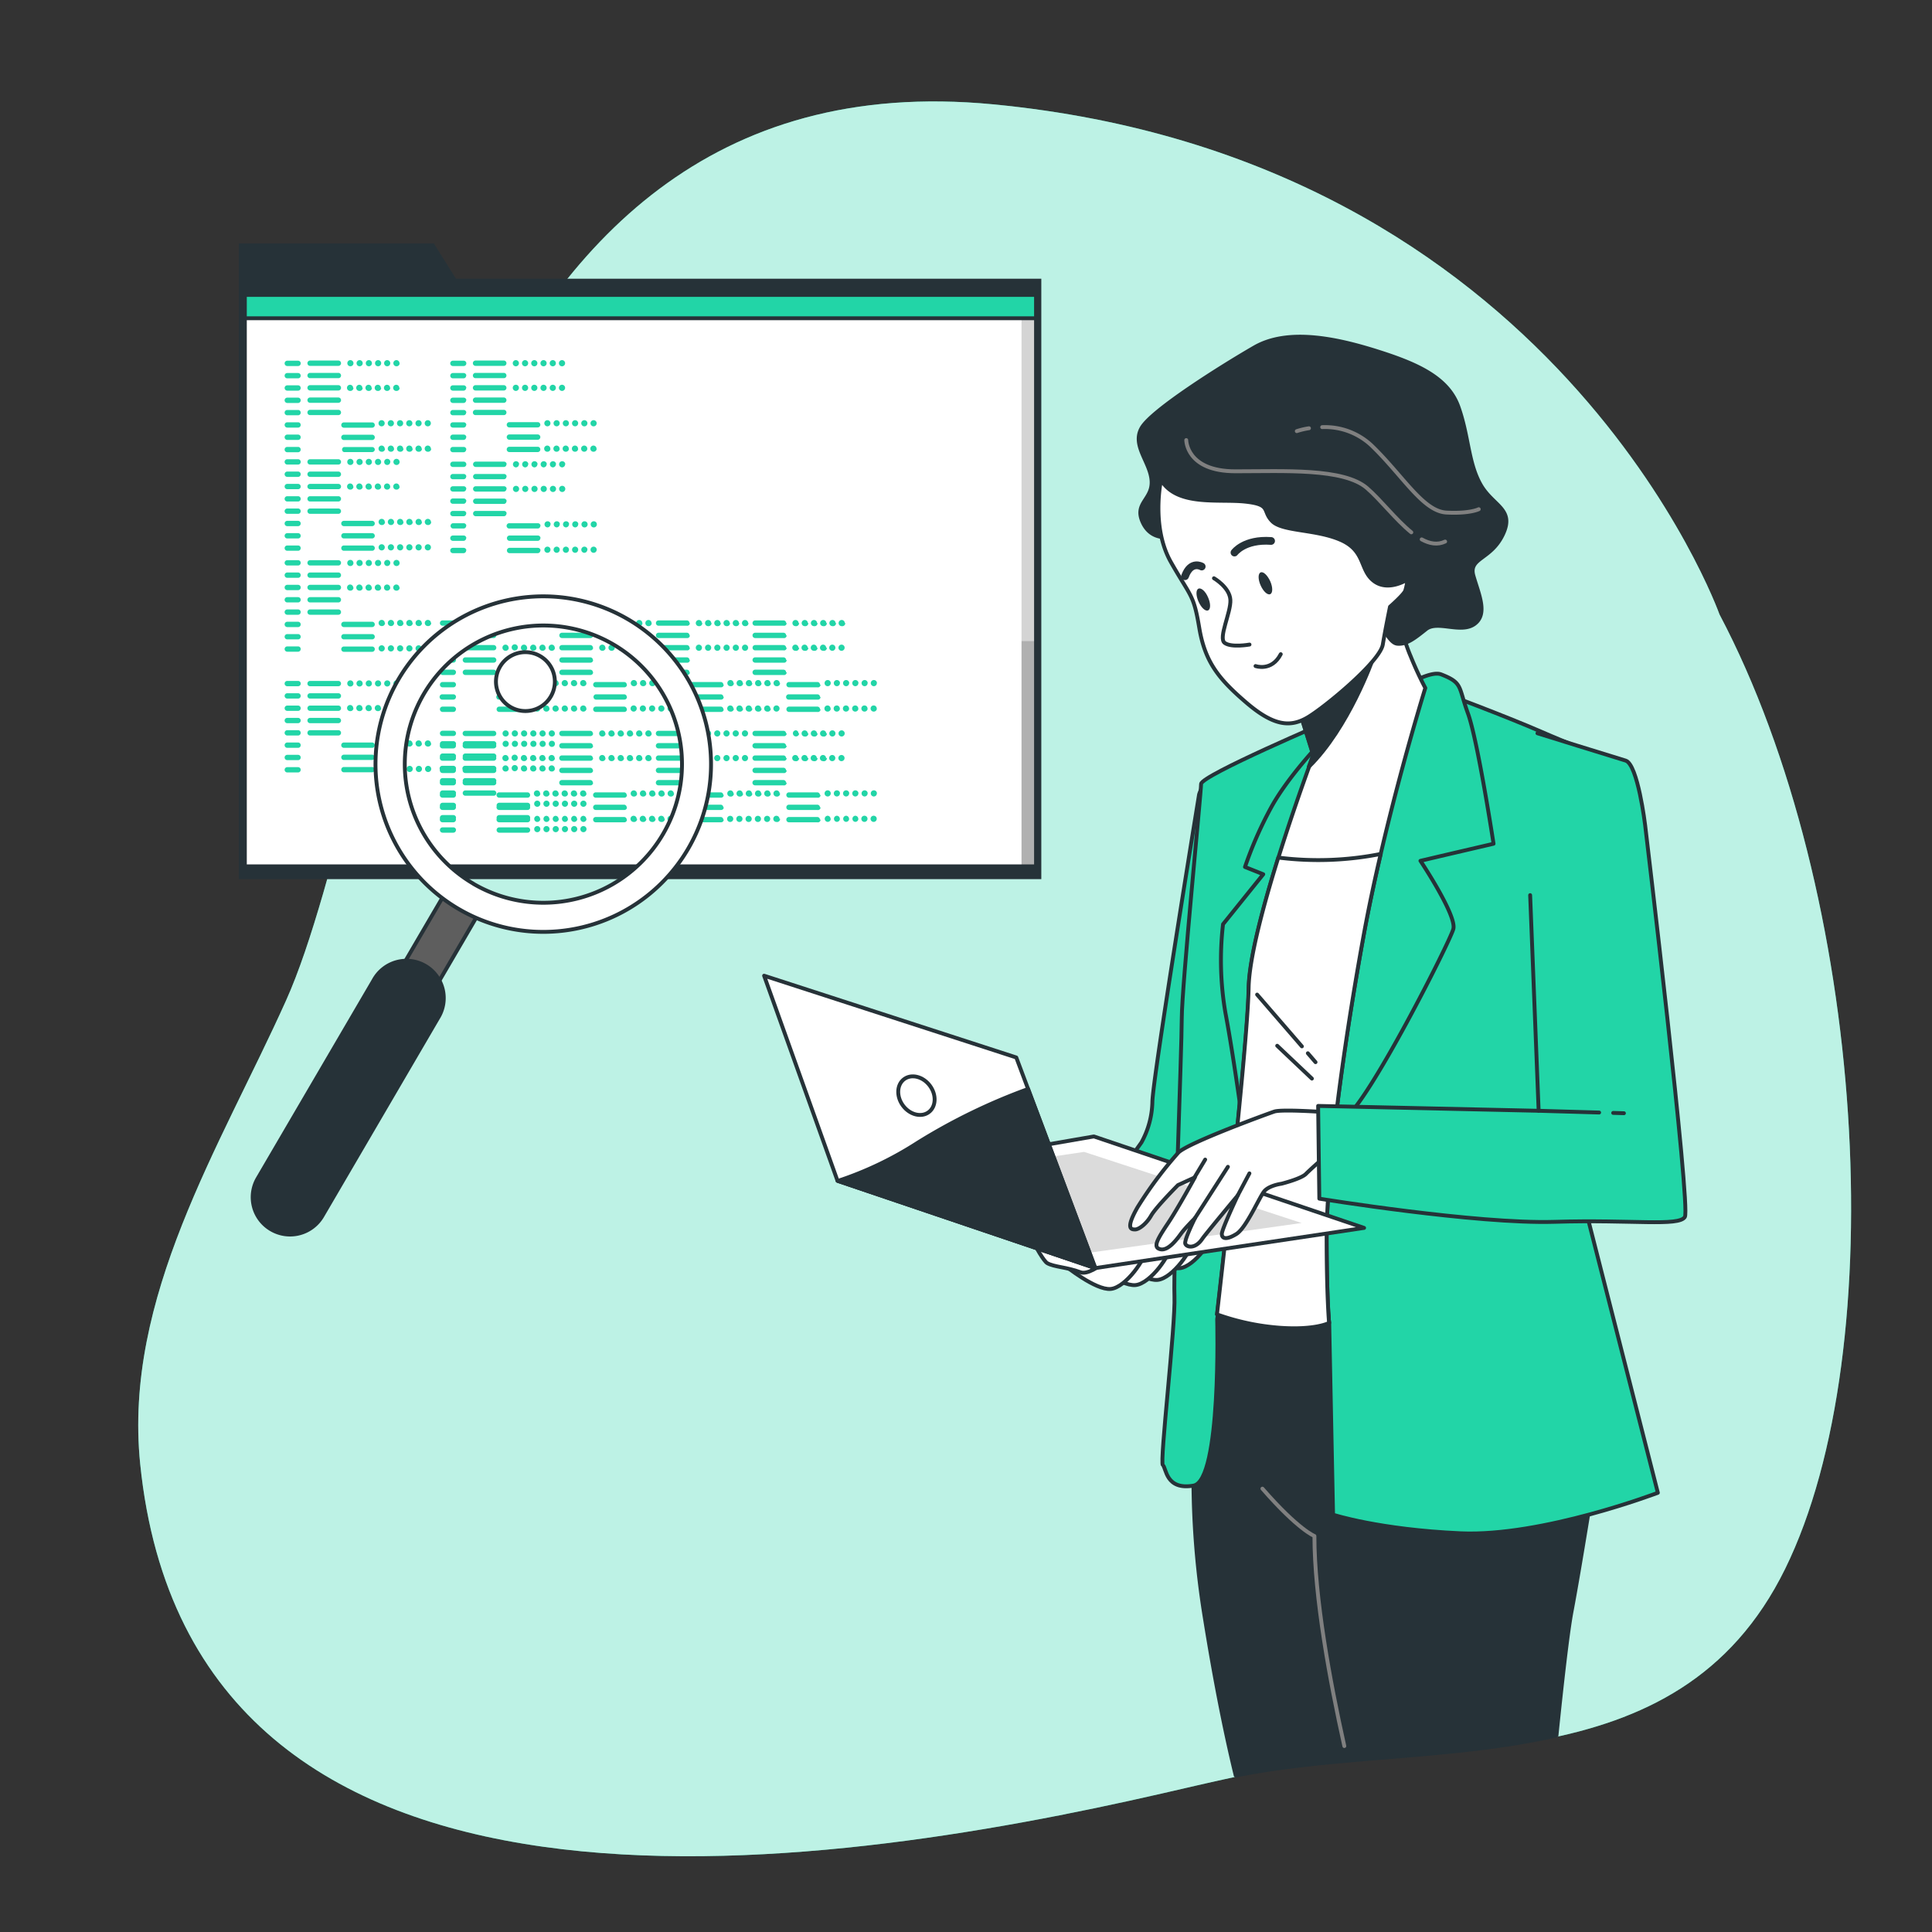 <svg xmlns="http://www.w3.org/2000/svg" xmlns:xlink="http://www.w3.org/1999/xlink" viewBox="0 0 500 500"><rect x="0" y="0" width="500" height="500" fill="#333333" stroke="none"/><defs><clipPath id="freepik--clip-path--inject-95"><rect x="63.37" y="76.33" width="204.75" height="147.88" style="fill:#fff;stroke:#263238;stroke-linecap:round;stroke-linejoin:round"></rect></clipPath></defs><g id="freepik--background-simple--inject-95"><path d="M445,159S403,41,257,27,101,199,74,259c-17,37.78-42.09,76.79-37.72,119.84,13.24,130.32,176.44,105.47,264.48,85.3,6.08-1.39,12.15-2.83,18.24-4.14,51-11,115,3,143-54S483,231,445,159Z" style="fill:#22D5A7"></path><path d="M445,159S403,41,257,27,101,199,74,259c-17,37.78-42.09,76.79-37.72,119.84,13.24,130.32,176.44,105.47,264.48,85.3,6.08-1.39,12.15-2.83,18.24-4.14,51-11,115,3,143-54S483,231,445,159Z" style="fill:#fff;opacity:0.7"></path></g><g id="freepik--Window--inject-95"><polygon points="118.01 72.14 112.28 63 61.82 63 61.82 72.14 61.82 75.43 61.82 227.52 269.49 227.52 269.49 72.14 118.01 72.14" style="fill:#263238"></polygon><rect x="63.37" y="76.33" width="204.75" height="147.88" style="fill:#fff"></rect><g style="clip-path:url(#freepik--clip-path--inject-95)"><rect x="264.37" y="75.07" width="4.75" height="150.27" style="opacity:0.17"></rect><rect x="264.37" y="165.92" width="4.75" height="58.19" style="opacity:0.17"></rect><rect x="62.56" y="74.33" width="205.84" height="8.04" style="fill:#22D5A7;stroke:#263238;stroke-linecap:round;stroke-linejoin:round"></rect></g><rect x="63.37" y="76.33" width="204.75" height="147.88" style="fill:none;stroke:#263238;stroke-linecap:round;stroke-linejoin:round"></rect><path d="M77.14,94.73H74.35a.69.69,0,0,1,0-1.38h2.79a.69.69,0,0,1,0,1.38Zm.68,2.5a.68.68,0,0,0-.68-.69H74.35a.69.69,0,0,0-.69.69.68.68,0,0,0,.69.68h2.79A.67.67,0,0,0,77.82,97.23Zm0,3.18a.68.68,0,0,0-.68-.69H74.35a.69.69,0,0,0,0,1.38h2.79A.68.68,0,0,0,77.82,100.41Zm0,3.19a.68.68,0,0,0-.68-.69H74.35a.69.69,0,0,0,0,1.38h2.79A.68.68,0,0,0,77.82,103.6Zm0,3.19a.68.68,0,0,0-.68-.69H74.35a.69.69,0,0,0-.69.69.68.68,0,0,0,.69.68h2.79A.67.67,0,0,0,77.82,106.79Zm0,3.18a.67.67,0,0,0-.68-.68H74.35a.68.68,0,0,0-.69.68.69.69,0,0,0,.69.69h2.79A.68.68,0,0,0,77.82,110Zm0,3.19a.68.68,0,0,0-.68-.69H74.35a.69.69,0,0,0,0,1.38h2.79A.68.68,0,0,0,77.82,113.16Zm0,3.19a.68.68,0,0,0-.68-.69H74.35a.69.69,0,0,0,0,1.38h2.79A.68.68,0,0,0,77.82,116.35ZM88.26,94a.69.69,0,0,0-.69-.69H80.25a.69.69,0,0,0,0,1.38h7.32A.69.69,0,0,0,88.26,94Zm0,3.19a.69.69,0,0,0-.69-.69H80.25a.69.69,0,0,0-.69.69.68.68,0,0,0,.69.68h7.32A.68.68,0,0,0,88.26,97.23Zm0,3.18a.69.69,0,0,0-.69-.69H80.25a.69.69,0,0,0,0,1.38h7.32A.69.69,0,0,0,88.26,100.41Zm0,3.19a.69.69,0,0,0-.69-.69H80.25a.69.69,0,0,0,0,1.38h7.32A.69.69,0,0,0,88.26,103.6Zm0,3.19a.69.69,0,0,0-.69-.69H80.25a.69.69,0,0,0-.69.69.68.68,0,0,0,.69.68h7.32A.68.68,0,0,0,88.26,106.79ZM97,110a.68.68,0,0,0-.69-.68H89a.67.67,0,0,0-.68.68.68.68,0,0,0,.68.69h7.32A.69.69,0,0,0,97,110Zm0,3.19a.69.69,0,0,0-.69-.69H89a.69.69,0,0,0,0,1.38h7.32A.69.69,0,0,0,97,113.16Zm0,3.19a.69.69,0,0,0-.69-.69H89A.69.69,0,0,0,89,117h7.32A.69.69,0,0,0,97,116.35ZM91.48,94a.8.8,0,0,0-.8-.8.79.79,0,0,0-.79.8.79.79,0,0,0,.79.79A.79.79,0,0,0,91.48,94Zm2.39,0a.8.8,0,0,0-.8-.8.79.79,0,0,0-.79.8.79.79,0,0,0,.79.79A.79.79,0,0,0,93.87,94Zm2.39,0a.8.8,0,0,0-.8-.8.79.79,0,0,0-.79.8.79.79,0,0,0,.79.79A.79.79,0,0,0,96.26,94Zm2.39,0a.8.8,0,0,0-.8-.8.79.79,0,0,0-.79.8.79.79,0,0,0,.79.79A.79.79,0,0,0,98.65,94ZM101,94a.8.8,0,0,0-.8-.8.79.79,0,0,0-.79.8.79.79,0,0,0,.79.79A.79.79,0,0,0,101,94Zm2.39,0a.8.8,0,0,0-.8-.8.79.79,0,0,0-.79.8.79.79,0,0,0,.79.79A.79.79,0,0,0,103.43,94Zm-12,6.37a.79.79,0,0,0-.8-.79.79.79,0,0,0-.79.79.79.79,0,0,0,.79.8A.8.8,0,0,0,91.48,100.41Zm2.39,0a.79.79,0,0,0-.8-.79.79.79,0,0,0-.79.79.79.79,0,0,0,.79.8A.8.8,0,0,0,93.87,100.41Zm2.39,0a.79.79,0,0,0-.8-.79.79.79,0,0,0-.79.79.79.79,0,0,0,.79.8A.8.8,0,0,0,96.26,100.41Zm2.39,0a.79.79,0,0,0-.8-.79.79.79,0,0,0-.79.79.79.79,0,0,0,.79.8A.8.8,0,0,0,98.65,100.41Zm2.39,0a.79.79,0,0,0-.8-.79.79.79,0,0,0-.79.79.79.79,0,0,0,.79.8A.8.8,0,0,0,101,100.41Zm2.39,0a.79.79,0,0,0-.8-.79.79.79,0,0,0-.79.79.79.79,0,0,0,.79.8A.8.8,0,0,0,103.43,100.41Zm-3.78,9.17a.8.8,0,1,0-1.6,0,.8.8,0,0,0,1.6,0Zm2.39,0a.8.8,0,1,0-1.6,0,.8.8,0,0,0,1.6,0Zm2.39,0a.8.8,0,1,0-1.6,0,.8.8,0,0,0,1.6,0Zm2.39,0a.8.8,0,0,0-1.6,0,.8.8,0,0,0,1.6,0Zm2.39,0a.8.8,0,0,0-1.6,0,.8.8,0,0,0,1.6,0Zm2.39,0a.8.8,0,0,0-1.6,0,.8.8,0,0,0,1.6,0Zm-11.95,6.57a.8.8,0,1,0-.8.8A.8.8,0,0,0,99.65,116.15Zm2.39,0a.8.8,0,1,0-.8.8A.8.8,0,0,0,102,116.15Zm2.39,0a.8.8,0,1,0-.8.8A.8.8,0,0,0,104.43,116.15Zm2.39,0a.8.8,0,1,0-.8.8A.8.8,0,0,0,106.82,116.15Zm2.39,0a.8.8,0,1,0-.8.8A.8.8,0,0,0,109.21,116.15Zm2.39,0a.8.8,0,1,0-.8.8A.8.8,0,0,0,111.6,116.15Z" style="fill:#22D5A7"></path><path d="M77.14,120.23H74.35a.69.69,0,0,1,0-1.38h2.79a.69.69,0,0,1,0,1.38Zm.68,2.5a.68.68,0,0,0-.68-.69H74.35a.69.69,0,0,0,0,1.38h2.79A.68.68,0,0,0,77.82,122.73Zm0,3.19a.68.68,0,0,0-.68-.69H74.35a.69.69,0,0,0-.69.69.68.68,0,0,0,.69.68h2.79A.67.67,0,0,0,77.82,125.92Zm0,3.18a.67.67,0,0,0-.68-.68H74.35a.68.68,0,0,0-.69.68.69.69,0,0,0,.69.69h2.79A.68.68,0,0,0,77.82,129.1Zm0,3.19a.68.68,0,0,0-.68-.69H74.35a.69.69,0,0,0,0,1.38h2.79A.68.68,0,0,0,77.82,132.29Zm0,3.19a.68.68,0,0,0-.68-.69H74.35a.69.69,0,0,0,0,1.38h2.79A.68.68,0,0,0,77.82,135.48Zm0,3.19a.68.68,0,0,0-.68-.69H74.35a.69.69,0,0,0-.69.69.68.68,0,0,0,.69.68h2.79A.67.67,0,0,0,77.82,138.67Zm0,3.18a.67.67,0,0,0-.68-.68H74.35a.68.68,0,0,0-.69.68.69.69,0,0,0,.69.69h2.79A.68.68,0,0,0,77.82,141.85Zm10.44-22.31a.69.69,0,0,0-.69-.69H80.25a.69.69,0,0,0,0,1.38h7.32A.69.69,0,0,0,88.26,119.54Zm0,3.19a.69.69,0,0,0-.69-.69H80.25a.69.69,0,0,0,0,1.38h7.32A.69.69,0,0,0,88.26,122.73Zm0,3.19a.69.69,0,0,0-.69-.69H80.25a.69.69,0,0,0-.69.69.68.68,0,0,0,.69.68h7.32A.68.68,0,0,0,88.26,125.92Zm0,3.18a.68.68,0,0,0-.69-.68H80.25a.68.68,0,0,0-.69.68.69.69,0,0,0,.69.69h7.32A.69.69,0,0,0,88.26,129.1Zm0,3.19a.69.69,0,0,0-.69-.69H80.25a.69.69,0,0,0,0,1.38h7.32A.69.69,0,0,0,88.26,132.29ZM97,135.48a.69.69,0,0,0-.69-.69H89a.69.69,0,0,0,0,1.38h7.32A.69.69,0,0,0,97,135.48Zm0,3.19a.69.69,0,0,0-.69-.69H89a.68.68,0,0,0-.68.69.67.67,0,0,0,.68.68h7.32A.68.68,0,0,0,97,138.67Zm0,3.18a.68.68,0,0,0-.69-.68H89a.67.67,0,0,0-.68.68.68.68,0,0,0,.68.69h7.32A.69.69,0,0,0,97,141.85Zm-5.54-22.31a.79.79,0,0,0-.8-.79.79.79,0,0,0-.79.79.79.79,0,0,0,.79.8A.8.8,0,0,0,91.48,119.54Zm2.39,0a.79.79,0,0,0-.8-.79.79.79,0,0,0-.79.79.79.79,0,0,0,.79.8A.8.8,0,0,0,93.87,119.54Zm2.39,0a.79.79,0,0,0-.8-.79.79.79,0,0,0-.79.79.79.79,0,0,0,.79.8A.8.8,0,0,0,96.26,119.54Zm2.39,0a.79.79,0,0,0-.8-.79.79.79,0,0,0-.79.79.79.79,0,0,0,.79.8A.8.8,0,0,0,98.65,119.54Zm2.39,0a.79.79,0,0,0-.8-.79.79.79,0,0,0-.79.79.79.79,0,0,0,.79.8A.8.8,0,0,0,101,119.54Zm2.39,0a.79.79,0,0,0-.8-.79.79.79,0,0,0-.79.79.79.79,0,0,0,.79.8A.8.8,0,0,0,103.43,119.54Zm-12,6.38a.8.8,0,0,0-.8-.8.79.79,0,0,0-.79.8.79.79,0,0,0,.79.79A.79.79,0,0,0,91.48,125.92Zm2.39,0a.8.8,0,0,0-.8-.8.79.79,0,0,0-.79.8.79.79,0,0,0,.79.79A.79.79,0,0,0,93.87,125.92Zm2.39,0a.8.8,0,0,0-.8-.8.79.79,0,0,0-.79.8.79.79,0,0,0,.79.79A.79.79,0,0,0,96.26,125.92Zm2.39,0a.8.8,0,0,0-.8-.8.79.79,0,0,0-.79.8.79.79,0,0,0,.79.79A.79.79,0,0,0,98.65,125.92Zm2.39,0a.8.8,0,0,0-.8-.8.79.79,0,0,0-.79.8.79.79,0,0,0,.79.79A.79.79,0,0,0,101,125.92Zm2.39,0a.8.8,0,0,0-.8-.8.79.79,0,0,0-.79.8.79.79,0,0,0,.79.79A.79.79,0,0,0,103.43,125.92Zm-3.78,9.16a.8.8,0,1,0-.8.8A.8.8,0,0,0,99.65,135.08Zm2.39,0a.8.8,0,1,0-.8.8A.8.8,0,0,0,102,135.08Zm2.39,0a.8.8,0,1,0-.8.8A.8.8,0,0,0,104.43,135.08Zm2.39,0a.8.8,0,1,0-.8.8A.8.8,0,0,0,106.82,135.08Zm2.39,0a.8.8,0,1,0-.8.8A.8.8,0,0,0,109.21,135.08Zm2.39,0a.8.8,0,1,0-.8.8A.8.8,0,0,0,111.6,135.08Zm-11.95,6.57a.8.8,0,0,0-1.6,0,.8.8,0,0,0,1.6,0Zm2.39,0a.8.8,0,0,0-1.6,0,.8.8,0,0,0,1.6,0Zm2.39,0a.8.8,0,0,0-1.6,0,.8.8,0,0,0,1.6,0Zm2.39,0a.8.8,0,0,0-1.6,0,.8.8,0,0,0,1.6,0Zm2.39,0a.8.8,0,0,0-1.6,0,.8.8,0,0,0,1.6,0Zm2.39,0a.8.8,0,0,0-1.6,0,.8.8,0,0,0,1.6,0Z" style="fill:#22D5A7"></path><path d="M77.14,146.35H74.35a.69.69,0,0,1-.69-.69.68.68,0,0,1,.69-.68h2.79a.67.67,0,0,1,.68.68A.68.68,0,0,1,77.14,146.35Zm.68,2.5a.68.68,0,0,0-.68-.69H74.35a.69.69,0,0,0,0,1.38h2.79A.68.68,0,0,0,77.82,148.85Zm0,3.19a.68.68,0,0,0-.68-.69H74.35a.69.69,0,0,0,0,1.38h2.79A.68.68,0,0,0,77.82,152Zm0,3.18a.67.67,0,0,0-.68-.68H74.35a.68.68,0,0,0-.69.68.69.69,0,0,0,.69.69h2.79A.68.68,0,0,0,77.82,155.22Zm0,3.19a.68.68,0,0,0-.68-.69H74.35a.69.69,0,0,0,0,1.38h2.79A.68.68,0,0,0,77.82,158.41Zm0,3.19a.68.68,0,0,0-.68-.69H74.35a.69.69,0,0,0,0,1.38h2.79A.68.68,0,0,0,77.82,161.6Zm0,3.19a.68.68,0,0,0-.68-.69H74.35a.69.69,0,0,0-.69.69.68.68,0,0,0,.69.68h2.79A.67.67,0,0,0,77.82,164.79Zm0,3.18a.67.67,0,0,0-.68-.68H74.35a.68.68,0,0,0-.69.68.69.69,0,0,0,.69.69h2.79A.68.68,0,0,0,77.82,168Zm10.44-22.31a.68.68,0,0,0-.69-.68H80.25a.68.68,0,0,0-.69.68.69.69,0,0,0,.69.69h7.32A.69.69,0,0,0,88.26,145.66Zm0,3.19a.69.69,0,0,0-.69-.69H80.25a.69.69,0,0,0,0,1.38h7.32A.69.69,0,0,0,88.26,148.85Zm0,3.19a.69.69,0,0,0-.69-.69H80.25a.69.69,0,0,0,0,1.38h7.32A.69.69,0,0,0,88.26,152Zm0,3.18a.68.68,0,0,0-.69-.68H80.25a.68.68,0,0,0-.69.68.69.69,0,0,0,.69.69h7.32A.69.69,0,0,0,88.26,155.22Zm0,3.19a.69.69,0,0,0-.69-.69H80.25a.69.69,0,0,0,0,1.38h7.32A.69.69,0,0,0,88.26,158.41ZM97,161.6a.69.69,0,0,0-.69-.69H89a.69.69,0,0,0,0,1.38h7.32A.69.69,0,0,0,97,161.6Zm0,3.19a.69.69,0,0,0-.69-.69H89a.68.68,0,0,0-.68.69.67.67,0,0,0,.68.68h7.32A.68.68,0,0,0,97,164.79ZM97,168a.68.68,0,0,0-.69-.68H89a.67.67,0,0,0-.68.68.68.68,0,0,0,.68.69h7.32A.69.69,0,0,0,97,168Zm-5.54-22.31a.79.79,0,0,0-.8-.79.79.79,0,0,0-.79.79.79.79,0,0,0,.79.8A.8.8,0,0,0,91.48,145.66Zm2.39,0a.79.79,0,0,0-.8-.79.79.79,0,0,0-.79.79.79.79,0,0,0,.79.8A.8.8,0,0,0,93.87,145.66Zm2.39,0a.79.79,0,0,0-.8-.79.79.79,0,0,0-.79.79.79.79,0,0,0,.79.8A.8.8,0,0,0,96.26,145.66Zm2.39,0a.79.79,0,0,0-.8-.79.79.79,0,0,0-.79.79.79.79,0,0,0,.79.8A.8.8,0,0,0,98.65,145.66Zm2.39,0a.79.79,0,0,0-.8-.79.79.79,0,0,0-.79.79.79.79,0,0,0,.79.8A.8.8,0,0,0,101,145.66Zm2.39,0a.79.79,0,0,0-.8-.79.79.79,0,0,0-.79.79.79.79,0,0,0,.79.8A.8.8,0,0,0,103.43,145.66Zm-12,6.38a.8.8,0,0,0-.8-.8.79.79,0,0,0-.79.8.79.79,0,0,0,.79.79A.79.79,0,0,0,91.48,152Zm2.39,0a.8.8,0,0,0-.8-.8.79.79,0,0,0-.79.8.79.79,0,0,0,.79.79A.79.79,0,0,0,93.87,152Zm2.39,0a.8.8,0,0,0-.8-.8.79.79,0,0,0-.79.8.79.79,0,0,0,.79.79A.79.79,0,0,0,96.26,152Zm2.39,0a.8.8,0,0,0-.8-.8.79.79,0,0,0-.79.8.79.79,0,0,0,.79.79A.79.79,0,0,0,98.65,152Zm2.39,0a.8.8,0,0,0-.8-.8.79.79,0,0,0-.79.8.79.79,0,0,0,.79.79A.79.79,0,0,0,101,152Zm2.39,0a.8.8,0,0,0-.8-.8.79.79,0,0,0-.79.8.79.79,0,0,0,.79.79A.79.79,0,0,0,103.43,152Zm-3.78,9.16a.8.8,0,1,0-.8.8A.8.8,0,0,0,99.65,161.2Zm2.39,0a.8.8,0,1,0-.8.8A.8.8,0,0,0,102,161.2Zm2.39,0a.8.8,0,1,0-.8.8A.8.8,0,0,0,104.43,161.2Zm2.39,0a.8.8,0,1,0-.8.8A.8.8,0,0,0,106.82,161.2Zm2.39,0a.8.8,0,1,0-.8.8A.8.8,0,0,0,109.21,161.2Zm2.39,0a.8.8,0,1,0-.8.8A.8.8,0,0,0,111.6,161.2Zm-11.95,6.57a.8.8,0,0,0-1.6,0,.8.8,0,1,0,1.6,0Zm2.39,0a.8.8,0,0,0-1.6,0,.8.8,0,1,0,1.6,0Zm2.39,0a.8.8,0,0,0-1.6,0,.8.8,0,1,0,1.6,0Zm2.39,0a.8.8,0,0,0-1.6,0,.8.8,0,1,0,1.6,0Zm2.39,0a.8.8,0,0,0-1.6,0,.8.8,0,1,0,1.6,0Zm2.39,0a.8.8,0,0,0-1.6,0,.8.8,0,1,0,1.6,0Z" style="fill:#22D5A7"></path><path d="M117.33,161.94h-2.79a.69.69,0,0,1,0-1.38h2.79a.69.69,0,0,1,0,1.38Zm.69,2.5a.69.69,0,0,0-.69-.69h-2.79a.69.69,0,0,0,0,1.38h2.79A.69.69,0,0,0,118,164.44Zm0,3.19a.69.69,0,0,0-.69-.69h-2.79a.69.69,0,0,0-.69.69.68.68,0,0,0,.69.68h2.79A.68.68,0,0,0,118,167.63Zm0,3.18a.69.69,0,0,0-.69-.69h-2.79a.69.69,0,0,0,0,1.38h2.79A.69.69,0,0,0,118,170.81Zm0,3.19a.69.69,0,0,0-.69-.69h-2.79a.69.69,0,0,0,0,1.38h2.79A.69.69,0,0,0,118,174Zm0,3.19a.69.69,0,0,0-.69-.69h-2.79a.69.69,0,0,0,0,1.38h2.79A.69.69,0,0,0,118,177.19Zm0,3.18a.68.68,0,0,0-.69-.68h-2.79a.69.69,0,1,0,0,1.37h2.79A.69.69,0,0,0,118,180.37Zm0,3.19a.69.69,0,0,0-.69-.69h-2.79a.69.69,0,0,0,0,1.38h2.79A.69.69,0,0,0,118,183.56Zm10.43-22.31a.69.69,0,0,0-.69-.69h-7.32a.69.69,0,0,0,0,1.38h7.32A.69.69,0,0,0,128.45,161.25Zm0,3.19a.69.69,0,0,0-.69-.69h-7.32a.69.69,0,0,0,0,1.38h7.32A.69.69,0,0,0,128.45,164.44Zm0,3.19a.69.69,0,0,0-.69-.69h-7.32a.69.69,0,0,0-.69.69.68.68,0,0,0,.69.68h7.32A.68.68,0,0,0,128.45,167.63Zm0,3.18a.69.69,0,0,0-.69-.69h-7.32a.69.69,0,0,0,0,1.38h7.32A.69.69,0,0,0,128.45,170.81Zm0,3.19a.69.69,0,0,0-.69-.69h-7.32a.69.69,0,0,0,0,1.38h7.32A.69.69,0,0,0,128.45,174Zm8.76,3.19a.68.68,0,0,0-.68-.69h-7.32a.69.69,0,1,0,0,1.38h7.32A.68.68,0,0,0,137.21,177.19Zm0,3.18a.67.67,0,0,0-.68-.68h-7.32a.69.69,0,1,0,0,1.37h7.32A.68.68,0,0,0,137.21,180.37Zm0,3.19a.68.68,0,0,0-.68-.69h-7.32a.69.69,0,1,0,0,1.38h7.32A.68.68,0,0,0,137.21,183.56Zm-5.54-22.31a.8.8,0,0,0-.8-.8.8.8,0,0,0,0,1.6A.8.8,0,0,0,131.67,161.25Zm2.39,0a.8.8,0,1,0-.79.8A.8.8,0,0,0,134.06,161.25Zm2.39,0a.79.79,0,0,0-.79-.8.8.8,0,0,0,0,1.6A.79.79,0,0,0,136.45,161.25Zm2.39,0a.79.79,0,0,0-.79-.8.8.8,0,0,0,0,1.6A.79.79,0,0,0,138.84,161.25Zm2.39,0a.79.79,0,0,0-.79-.8.8.8,0,0,0,0,1.6A.79.79,0,0,0,141.23,161.25Zm2.39,0a.79.79,0,0,0-.79-.8.8.8,0,0,0,0,1.6A.79.79,0,0,0,143.62,161.25Zm-12,6.38a.8.8,0,0,0-.8-.8.79.79,0,0,0-.79.8.79.79,0,0,0,.79.79A.79.79,0,0,0,131.67,167.63Zm2.39,0a.8.8,0,1,0-1.59,0,.8.8,0,0,0,1.59,0Zm2.39,0a.79.79,0,0,0-.79-.8.8.8,0,0,0-.8.8.79.79,0,0,0,.8.79A.79.79,0,0,0,136.45,167.63Zm2.39,0a.79.79,0,0,0-.79-.8.8.8,0,0,0-.8.8.79.79,0,0,0,.8.79A.79.79,0,0,0,138.84,167.63Zm2.39,0a.79.79,0,0,0-.79-.8.8.8,0,0,0-.8.8.79.79,0,0,0,.8.79A.79.79,0,0,0,141.23,167.63Zm2.39,0a.79.79,0,0,0-.79-.8.8.8,0,0,0-.8.8.79.79,0,0,0,.8.79A.79.79,0,0,0,143.62,167.63Zm-3.78,9.16a.8.8,0,0,0-.8-.8.8.8,0,0,0,0,1.6A.8.8,0,0,0,139.84,176.79Zm2.39,0a.8.8,0,0,0-.8-.8.8.8,0,0,0,0,1.6A.8.8,0,0,0,142.23,176.79Zm2.39,0a.8.8,0,0,0-.8-.8.8.8,0,0,0,0,1.6A.8.8,0,0,0,144.62,176.79Zm2.39,0a.8.8,0,0,0-.8-.8.8.8,0,0,0,0,1.6A.8.8,0,0,0,147,176.79Zm2.39,0a.8.8,0,0,0-.8-.8.8.8,0,0,0,0,1.6A.8.8,0,0,0,149.4,176.79Zm2.39,0a.8.8,0,0,0-.8-.8.8.8,0,0,0,0,1.6A.8.8,0,0,0,151.79,176.79Zm-11.95,6.57a.79.79,0,0,0-.8-.79.79.79,0,0,0-.79.79.79.79,0,0,0,.79.8A.8.8,0,0,0,139.84,183.36Zm2.39,0a.79.79,0,0,0-.8-.79.79.79,0,0,0-.79.79.79.79,0,0,0,.79.8A.8.8,0,0,0,142.23,183.36Zm2.39,0a.79.79,0,0,0-.8-.79.79.79,0,0,0-.79.79.79.79,0,0,0,.79.8A.8.8,0,0,0,144.62,183.36Zm2.39,0a.79.79,0,0,0-.8-.79.79.79,0,0,0-.79.79.79.79,0,0,0,.79.8A.8.8,0,0,0,147,183.36Zm2.39,0a.79.79,0,0,0-.8-.79.79.79,0,0,0-.79.79.79.79,0,0,0,.79.8A.8.8,0,0,0,149.4,183.36Zm2.39,0a.79.79,0,0,0-.8-.79.79.79,0,0,0-.79.79.79.79,0,0,0,.79.8A.8.8,0,0,0,151.79,183.36Zm1.71-22.11a.69.69,0,0,0-.69-.69h-7.32a.69.69,0,0,0,0,1.38h7.32A.69.69,0,0,0,153.5,161.25Zm0,3.19a.69.69,0,0,0-.69-.69h-7.32a.69.69,0,0,0,0,1.38h7.32A.69.69,0,0,0,153.5,164.44Zm0,3.19a.69.69,0,0,0-.69-.69h-7.32a.69.69,0,0,0-.69.69.68.68,0,0,0,.69.68h7.32A.68.68,0,0,0,153.5,167.63Zm0,3.18a.69.69,0,0,0-.69-.69h-7.32a.69.69,0,0,0,0,1.38h7.32A.69.69,0,0,0,153.5,170.81Zm0,3.19a.69.69,0,0,0-.69-.69h-7.32a.69.69,0,0,0,0,1.38h7.32A.69.69,0,0,0,153.5,174Zm8.76,3.19a.69.69,0,0,0-.69-.69h-7.32a.69.69,0,0,0,0,1.38h7.32A.69.69,0,0,0,162.26,177.19Zm0,3.18a.68.68,0,0,0-.69-.68h-7.32a.69.69,0,0,0,0,1.37h7.32A.69.69,0,0,0,162.26,180.37Zm0,3.19a.69.69,0,0,0-.69-.69h-7.32a.69.69,0,0,0,0,1.38h7.32A.69.69,0,0,0,162.26,183.56Zm-5.54-22.31a.8.8,0,0,0-.8-.8.8.8,0,0,0,0,1.6A.8.8,0,0,0,156.72,161.25Zm2.39,0a.8.8,0,0,0-.8-.8.8.8,0,0,0,0,1.6A.8.8,0,0,0,159.11,161.25Zm2.39,0a.8.8,0,0,0-.8-.8.8.8,0,0,0,0,1.6A.8.8,0,0,0,161.5,161.25Zm2.39,0a.8.8,0,0,0-.8-.8.8.8,0,0,0,0,1.6A.8.8,0,0,0,163.89,161.25Zm2.39,0a.8.8,0,0,0-.8-.8.8.8,0,0,0,0,1.6A.8.8,0,0,0,166.28,161.25Zm2.39,0a.8.8,0,0,0-.8-.8.8.8,0,0,0,0,1.6A.8.8,0,0,0,168.67,161.25Zm-11.95,6.38a.8.8,0,0,0-.8-.8.79.79,0,0,0-.79.8.79.79,0,0,0,.79.79A.79.79,0,0,0,156.72,167.63Zm2.39,0a.8.8,0,0,0-.8-.8.79.79,0,0,0-.79.8.79.79,0,0,0,.79.79A.79.79,0,0,0,159.11,167.63Zm2.39,0a.8.8,0,0,0-.8-.8.79.79,0,0,0-.79.8.79.79,0,0,0,.79.79A.79.79,0,0,0,161.5,167.63Zm2.39,0a.8.8,0,0,0-.8-.8.79.79,0,0,0-.79.8.79.79,0,0,0,.79.79A.79.79,0,0,0,163.89,167.63Zm2.39,0a.8.8,0,0,0-.8-.8.79.79,0,0,0-.79.8.79.79,0,0,0,.79.79A.79.79,0,0,0,166.28,167.63Zm2.39,0a.8.8,0,0,0-.8-.8.79.79,0,0,0-.79.8.79.79,0,0,0,.79.79A.79.79,0,0,0,168.67,167.63Zm-3.78,9.16a.8.8,0,1,0-.8.8A.8.8,0,0,0,164.89,176.79Zm2.39,0a.8.8,0,1,0-.8.8A.8.8,0,0,0,167.28,176.79Zm2.39,0a.8.8,0,1,0-.8.8A.8.8,0,0,0,169.67,176.79Zm2.39,0a.8.8,0,1,0-.8.8A.8.8,0,0,0,172.06,176.79Zm2.39,0a.8.8,0,1,0-.8.8A.8.8,0,0,0,174.45,176.79Zm2.39,0a.8.8,0,1,0-.8.8A.8.8,0,0,0,176.84,176.79Zm-12,6.57a.8.8,0,0,0-1.6,0,.8.8,0,0,0,1.6,0Zm2.39,0a.8.8,0,0,0-1.6,0,.8.8,0,0,0,1.6,0Zm2.39,0a.8.8,0,0,0-1.6,0,.8.8,0,0,0,1.6,0Zm2.39,0a.8.8,0,0,0-1.6,0,.8.8,0,0,0,1.6,0Zm2.39,0a.8.8,0,0,0-1.6,0,.8.8,0,0,0,1.6,0Zm2.39,0a.8.8,0,0,0-1.6,0,.8.8,0,0,0,1.6,0Zm1.7-22.11a.68.68,0,0,0-.68-.69h-7.32a.69.69,0,1,0,0,1.38h7.32A.68.68,0,0,0,178.54,161.25Zm0,3.19a.68.68,0,0,0-.68-.69h-7.32a.69.69,0,0,0,0,1.38h7.32A.68.68,0,0,0,178.54,164.44Zm0,3.19a.68.68,0,0,0-.68-.69h-7.32a.69.69,0,0,0-.69.69.68.68,0,0,0,.69.68h7.32A.67.67,0,0,0,178.54,167.63Zm0,3.18a.68.68,0,0,0-.68-.69h-7.32a.69.69,0,0,0,0,1.38h7.32A.68.68,0,0,0,178.54,170.81Zm0,3.19a.68.68,0,0,0-.68-.69h-7.32a.69.69,0,1,0,0,1.38h7.32A.68.68,0,0,0,178.54,174Zm8.77,3.19a.69.69,0,0,0-.69-.69H179.3a.69.69,0,0,0,0,1.38h7.32A.69.69,0,0,0,187.31,177.19Zm0,3.18a.68.68,0,0,0-.69-.68H179.3a.69.69,0,1,0,0,1.37h7.32A.69.69,0,0,0,187.31,180.37Zm0,3.19a.69.69,0,0,0-.69-.69H179.3a.69.69,0,0,0,0,1.38h7.32A.69.69,0,0,0,187.31,183.56Zm-5.54-22.31a.8.8,0,1,0-.8.8A.8.8,0,0,0,181.77,161.25Zm2.39,0a.8.8,0,1,0-.8.8A.8.8,0,0,0,184.16,161.25Zm2.39,0a.8.8,0,1,0-.8.8A.8.8,0,0,0,186.55,161.25Zm2.39,0a.8.8,0,1,0-.8.8A.8.8,0,0,0,188.94,161.25Zm2.39,0a.8.8,0,1,0-.8.8A.8.8,0,0,0,191.33,161.25Zm2.39,0a.8.8,0,1,0-.8.8A.8.8,0,0,0,193.72,161.25Zm-11.95,6.38a.8.8,0,1,0-1.6,0,.8.8,0,0,0,1.6,0Zm2.39,0a.8.8,0,0,0-1.6,0,.8.8,0,0,0,1.6,0Zm2.39,0a.8.8,0,1,0-1.6,0,.8.8,0,0,0,1.6,0Zm2.39,0a.8.8,0,1,0-1.6,0,.8.8,0,0,0,1.6,0Zm2.39,0a.8.8,0,1,0-1.6,0,.8.8,0,0,0,1.6,0Zm2.39,0a.8.8,0,1,0-1.6,0,.8.8,0,0,0,1.6,0Zm-3.79,9.16a.79.79,0,0,0-.79-.8.8.8,0,0,0,0,1.6A.79.79,0,0,0,189.93,176.79Zm2.39,0a.79.79,0,0,0-.79-.8.8.8,0,1,0,0,1.6A.79.79,0,0,0,192.32,176.79Zm2.39,0a.79.79,0,0,0-.79-.8.8.8,0,0,0,0,1.6A.79.79,0,0,0,194.71,176.79Zm2.39,0a.79.79,0,0,0-.79-.8.8.8,0,0,0,0,1.6A.79.79,0,0,0,197.1,176.79Zm2.39,0a.79.79,0,0,0-.79-.8.8.8,0,0,0,0,1.6A.79.79,0,0,0,199.49,176.79Zm2.4,0a.8.8,0,1,0-.8.8A.8.8,0,0,0,201.89,176.79Zm-12,6.57a.79.79,0,0,0-.79-.79.79.79,0,0,0-.8.79.8.8,0,0,0,.8.8A.79.79,0,0,0,189.93,183.36Zm2.39,0a.79.79,0,0,0-.79-.79.79.79,0,0,0-.8.79.8.8,0,0,0,.8.8A.79.79,0,0,0,192.32,183.36Zm2.39,0a.79.79,0,0,0-.79-.79.79.79,0,0,0-.8.79.8.8,0,0,0,.8.8A.79.79,0,0,0,194.71,183.36Zm2.39,0a.79.79,0,0,0-.79-.79.79.79,0,0,0-.8.79.8.8,0,0,0,.8.8A.79.79,0,0,0,197.1,183.36Zm2.39,0a.79.79,0,0,0-.79-.79.79.79,0,0,0-.8.79.8.8,0,0,0,.8.8A.79.79,0,0,0,199.49,183.36Zm2.4,0a.8.8,0,0,0-1.6,0,.8.8,0,0,0,1.6,0Zm1.7-22.11a.69.69,0,0,0-.69-.69h-7.32a.69.69,0,0,0,0,1.38h7.32A.69.69,0,0,0,203.59,161.25Zm0,3.19a.69.69,0,0,0-.69-.69h-7.32a.69.69,0,0,0,0,1.38h7.32A.69.69,0,0,0,203.59,164.44Zm0,3.19a.69.69,0,0,0-.69-.69h-7.32a.68.68,0,0,0-.68.69.67.67,0,0,0,.68.68h7.32A.68.68,0,0,0,203.59,167.63Zm0,3.18a.69.69,0,0,0-.69-.69h-7.32a.69.69,0,0,0,0,1.38h7.32A.69.69,0,0,0,203.59,170.81Zm0,3.19a.69.69,0,0,0-.69-.69h-7.32a.69.69,0,0,0,0,1.38h7.32A.69.69,0,0,0,203.59,174Zm8.77,3.19a.69.69,0,0,0-.69-.69h-7.32a.69.69,0,1,0,0,1.38h7.32A.69.69,0,0,0,212.36,177.19Zm0,3.18a.68.68,0,0,0-.69-.68h-7.32a.69.69,0,1,0,0,1.37h7.32A.69.69,0,0,0,212.36,180.37Zm0,3.19a.69.69,0,0,0-.69-.69h-7.32a.69.69,0,1,0,0,1.38h7.32A.69.69,0,0,0,212.36,183.56Zm-5.55-22.31a.79.79,0,0,0-.79-.8.8.8,0,1,0,0,1.6A.79.79,0,0,0,206.81,161.25Zm2.39,0a.79.79,0,0,0-.79-.8.8.8,0,0,0,0,1.6A.79.79,0,0,0,209.2,161.25Zm2.39,0a.79.79,0,0,0-.79-.8.8.8,0,0,0,0,1.6A.79.79,0,0,0,211.59,161.25Zm2.39,0a.79.79,0,0,0-.79-.8.8.8,0,0,0,0,1.6A.79.79,0,0,0,214,161.25Zm2.4,0a.8.8,0,1,0-.8.8A.8.8,0,0,0,216.38,161.25Zm2.39,0a.8.8,0,1,0-.8.8A.8.8,0,0,0,218.77,161.25Zm-12,6.38a.79.79,0,0,0-.79-.8.8.8,0,0,0-.8.8.79.79,0,0,0,.8.79A.79.79,0,0,0,206.81,167.63Zm2.39,0a.79.79,0,0,0-.79-.8.8.8,0,0,0-.8.8.79.79,0,0,0,.8.79A.79.79,0,0,0,209.2,167.63Zm2.39,0a.79.79,0,0,0-.79-.8.8.8,0,0,0-.8.8.79.79,0,0,0,.8.79A.79.79,0,0,0,211.59,167.63Zm2.39,0a.79.79,0,0,0-.79-.8.8.8,0,0,0-.8.8.79.79,0,0,0,.8.79A.79.79,0,0,0,214,167.63Zm2.4,0a.8.8,0,0,0-1.6,0,.8.8,0,0,0,1.6,0Zm2.39,0a.8.8,0,1,0-1.6,0,.8.8,0,0,0,1.6,0ZM215,176.79a.8.8,0,0,0-.8-.8.8.8,0,0,0,0,1.6A.8.8,0,0,0,215,176.79Zm2.39,0a.8.8,0,0,0-.8-.8.8.8,0,0,0,0,1.6A.8.8,0,0,0,217.37,176.79Zm2.39,0a.8.8,0,0,0-.8-.8.8.8,0,0,0,0,1.6A.8.8,0,0,0,219.76,176.79Zm2.39,0a.8.8,0,0,0-.8-.8.8.8,0,0,0,0,1.6A.8.8,0,0,0,222.15,176.79Zm2.39,0a.79.79,0,0,0-.79-.8.8.8,0,1,0,0,1.6A.79.79,0,0,0,224.54,176.79Zm2.39,0a.79.79,0,0,0-.79-.8.8.8,0,0,0,0,1.6A.79.79,0,0,0,226.93,176.79Zm-12,6.57a.79.79,0,0,0-.8-.79.79.79,0,0,0-.79.79.79.79,0,0,0,.79.8A.8.8,0,0,0,215,183.36Zm2.39,0a.79.79,0,0,0-.8-.79.79.79,0,0,0-.79.79.79.79,0,0,0,.79.8A.8.8,0,0,0,217.37,183.36Zm2.39,0a.79.79,0,0,0-.8-.79.79.79,0,0,0-.79.79.79.79,0,0,0,.79.8A.8.8,0,0,0,219.76,183.36Zm2.39,0a.79.79,0,0,0-.8-.79.79.79,0,0,0-.79.79.79.79,0,0,0,.79.8A.8.8,0,0,0,222.15,183.36Zm2.39,0a.79.79,0,0,0-.79-.79.79.79,0,0,0-.8.79.8.8,0,0,0,.8.8A.79.79,0,0,0,224.54,183.36Zm2.39,0a.79.79,0,0,0-.79-.79.79.79,0,0,0-.8.79.8.8,0,0,0,.8.8A.79.79,0,0,0,226.93,183.36Z" style="fill:#22D5A7"></path><path d="M117.33,190.48h-2.79a.69.69,0,0,1-.69-.69.68.68,0,0,1,.69-.68h2.79a.68.68,0,0,1,.69.68A.69.69,0,0,1,117.33,190.48ZM118,193a.69.69,0,0,0-.69-.69h-2.79a.69.69,0,0,0,0,1.38h2.79A.69.69,0,0,0,118,193Zm0,3.19a.69.69,0,0,0-.69-.69h-2.79a.69.69,0,1,0,0,1.38h2.79A.69.69,0,0,0,118,196.17Zm0,3.18a.68.68,0,0,0-.69-.68h-2.79a.68.68,0,0,0-.69.68.69.69,0,0,0,.69.69h2.79A.69.69,0,0,0,118,199.35Zm0,3.19a.69.69,0,0,0-.69-.69h-2.79a.69.69,0,0,0,0,1.38h2.79A.69.69,0,0,0,118,202.54Zm0,3.19a.69.69,0,0,0-.69-.69h-2.79a.69.69,0,0,0,0,1.38h2.79A.69.69,0,0,0,118,205.73Zm0,3.19a.69.69,0,0,0-.69-.69h-2.79a.69.69,0,0,0-.69.69.68.68,0,0,0,.69.68h2.79A.68.68,0,0,0,118,208.92Zm0,3.18a.68.68,0,0,0-.69-.68h-2.79a.68.68,0,0,0-.69.68.69.69,0,0,0,.69.69h2.79A.69.69,0,0,0,118,212.1Zm10.43-22.31a.68.68,0,0,0-.69-.68h-7.32a.68.68,0,0,0-.69.68.69.69,0,0,0,.69.69h7.32A.69.69,0,0,0,128.45,189.79Zm0,3.19a.69.69,0,0,0-.69-.69h-7.32a.69.69,0,1,0,0,1.38h7.32A.69.69,0,0,0,128.45,193Zm0,3.19a.69.69,0,0,0-.69-.69h-7.32a.69.69,0,0,0,0,1.38h7.32A.69.69,0,0,0,128.45,196.17Zm0,3.18a.68.68,0,0,0-.69-.68h-7.32a.68.68,0,0,0-.69.68.69.69,0,0,0,.69.69h7.32A.69.69,0,0,0,128.45,199.35Zm0,3.19a.69.69,0,0,0-.69-.69h-7.32a.69.69,0,0,0,0,1.38h7.32A.69.69,0,0,0,128.45,202.54Zm8.76,3.19a.68.68,0,0,0-.68-.69h-7.32a.69.69,0,0,0,0,1.38h7.32A.68.68,0,0,0,137.21,205.73Zm0,3.19a.68.68,0,0,0-.68-.69h-7.32a.69.69,0,0,0-.69.69.68.68,0,0,0,.69.68h7.32A.67.67,0,0,0,137.21,208.92Zm0,3.18a.67.67,0,0,0-.68-.68h-7.32a.68.68,0,0,0-.69.68.69.69,0,0,0,.69.69h7.32A.68.68,0,0,0,137.21,212.1Zm-5.54-22.31a.79.79,0,0,0-.8-.79.79.79,0,0,0-.79.79.79.79,0,0,0,.79.8A.8.8,0,0,0,131.67,189.79Zm2.39,0a.8.8,0,1,0-.79.8A.8.8,0,0,0,134.06,189.79Zm2.39,0a.79.79,0,0,0-.79-.79.79.79,0,0,0-.8.79.8.8,0,0,0,.8.8A.79.79,0,0,0,136.45,189.79Zm2.39,0a.79.79,0,0,0-.79-.79.79.79,0,0,0-.8.79.8.8,0,0,0,.8.8A.79.79,0,0,0,138.84,189.79Zm2.39,0a.79.79,0,0,0-.79-.79.79.79,0,0,0-.8.79.8.8,0,0,0,.8.8A.79.79,0,0,0,141.23,189.79Zm2.39,0a.79.79,0,0,0-.79-.79.79.79,0,0,0-.8.79.8.8,0,0,0,.8.8A.79.79,0,0,0,143.62,189.79Zm-12,6.38a.8.8,0,0,0-.8-.8.79.79,0,0,0-.79.8.79.79,0,0,0,.79.79A.79.79,0,0,0,131.67,196.17Zm2.39,0a.8.8,0,1,0-1.59,0,.8.8,0,0,0,1.59,0Zm2.39,0a.79.79,0,0,0-.79-.8.8.8,0,0,0-.8.8.79.79,0,0,0,.8.79A.79.79,0,0,0,136.45,196.17Zm2.39,0a.79.79,0,0,0-.79-.8.8.8,0,0,0-.8.8.79.79,0,0,0,.8.79A.79.79,0,0,0,138.84,196.17Zm2.39,0a.79.79,0,0,0-.79-.8.8.8,0,0,0-.8.8.79.79,0,0,0,.8.79A.79.79,0,0,0,141.23,196.17Zm2.39,0a.79.79,0,0,0-.79-.8.8.8,0,0,0-.8.8.79.79,0,0,0,.8.79A.79.79,0,0,0,143.62,196.17Zm-3.78,9.16a.8.8,0,0,0-.8-.8.8.8,0,0,0,0,1.6A.8.8,0,0,0,139.84,205.33Zm2.39,0a.8.8,0,0,0-.8-.8.8.8,0,0,0,0,1.6A.8.8,0,0,0,142.23,205.33Zm2.39,0a.8.8,0,0,0-.8-.8.8.8,0,0,0,0,1.6A.8.8,0,0,0,144.62,205.33Zm2.39,0a.8.8,0,0,0-.8-.8.8.8,0,0,0,0,1.6A.8.8,0,0,0,147,205.33Zm2.39,0a.8.8,0,0,0-.8-.8.8.8,0,0,0,0,1.6A.8.8,0,0,0,149.4,205.33Zm2.39,0a.8.8,0,0,0-.8-.8.8.8,0,0,0,0,1.6A.8.8,0,0,0,151.79,205.33Zm-11.95,6.57a.79.79,0,0,0-.8-.79.8.8,0,0,0,0,1.59A.8.8,0,0,0,139.84,211.9Zm2.39,0a.79.79,0,0,0-.8-.79.8.8,0,0,0,0,1.59A.8.8,0,0,0,142.23,211.9Zm2.39,0a.79.79,0,0,0-.8-.79.8.8,0,0,0,0,1.59A.8.8,0,0,0,144.62,211.9Zm2.39,0a.79.79,0,0,0-.8-.79.8.8,0,0,0,0,1.59A.8.8,0,0,0,147,211.9Zm2.39,0a.79.79,0,0,0-.8-.79.8.8,0,0,0,0,1.59A.8.8,0,0,0,149.4,211.9Zm2.39,0a.79.79,0,0,0-.8-.79.8.8,0,0,0,0,1.59A.8.8,0,0,0,151.79,211.9Zm1.71-22.11a.68.68,0,0,0-.69-.68h-7.32a.68.68,0,0,0-.69.68.69.69,0,0,0,.69.69h7.32A.69.69,0,0,0,153.5,189.79Zm0,3.19a.69.69,0,0,0-.69-.69h-7.32a.69.69,0,0,0,0,1.38h7.32A.69.69,0,0,0,153.5,193Zm0,3.19a.69.69,0,0,0-.69-.69h-7.32a.69.69,0,0,0,0,1.38h7.32A.69.69,0,0,0,153.5,196.17Zm0,3.18a.68.68,0,0,0-.69-.68h-7.32a.68.68,0,0,0-.69.68.69.69,0,0,0,.69.69h7.32A.69.69,0,0,0,153.5,199.35Zm0,3.19a.69.69,0,0,0-.69-.69h-7.32a.69.69,0,0,0,0,1.38h7.32A.69.69,0,0,0,153.5,202.54Zm8.76,3.19a.69.69,0,0,0-.69-.69h-7.32a.69.69,0,0,0,0,1.38h7.32A.69.69,0,0,0,162.26,205.73Zm0,3.19a.69.69,0,0,0-.69-.69h-7.32a.68.68,0,0,0-.68.69.67.67,0,0,0,.68.68h7.32A.68.68,0,0,0,162.26,208.92Zm0,3.18a.68.68,0,0,0-.69-.68h-7.32a.67.67,0,0,0-.68.68.68.68,0,0,0,.68.69h7.32A.69.69,0,0,0,162.26,212.1Zm-5.54-22.31a.79.79,0,0,0-.8-.79.79.79,0,0,0-.79.79.79.79,0,0,0,.79.8A.8.8,0,0,0,156.72,189.79Zm2.39,0a.79.79,0,0,0-.8-.79.79.79,0,0,0-.79.79.79.79,0,0,0,.79.8A.8.8,0,0,0,159.11,189.79Zm2.39,0a.79.79,0,0,0-.8-.79.79.79,0,0,0-.79.79.79.79,0,0,0,.79.8A.8.8,0,0,0,161.5,189.79Zm2.39,0a.79.79,0,0,0-.8-.79.79.79,0,0,0-.79.79.79.79,0,0,0,.79.8A.8.8,0,0,0,163.89,189.79Zm2.39,0a.79.79,0,0,0-.8-.79.79.79,0,0,0-.79.79.79.79,0,0,0,.79.8A.8.8,0,0,0,166.28,189.79Zm2.39,0a.79.79,0,0,0-.8-.79.79.79,0,0,0-.79.79.79.79,0,0,0,.79.8A.8.8,0,0,0,168.67,189.79Zm-11.95,6.38a.8.8,0,0,0-.8-.8.79.79,0,0,0-.79.8.79.79,0,0,0,.79.79A.79.79,0,0,0,156.72,196.17Zm2.39,0a.8.8,0,0,0-.8-.8.79.79,0,0,0-.79.8.79.79,0,0,0,.79.79A.79.79,0,0,0,159.11,196.17Zm2.39,0a.8.8,0,0,0-.8-.8.79.79,0,0,0-.79.8.79.79,0,0,0,.79.79A.79.79,0,0,0,161.5,196.17Zm2.39,0a.8.8,0,0,0-.8-.8.79.79,0,0,0-.79.8.79.79,0,0,0,.79.79A.79.79,0,0,0,163.89,196.17Zm2.39,0a.8.8,0,0,0-.8-.8.79.79,0,0,0-.79.8.79.79,0,0,0,.79.79A.79.79,0,0,0,166.28,196.17Zm2.39,0a.8.8,0,0,0-.8-.8.79.79,0,0,0-.79.8.79.79,0,0,0,.79.79A.79.79,0,0,0,168.67,196.17Zm-3.78,9.16a.8.8,0,1,0-.8.8A.8.8,0,0,0,164.89,205.33Zm2.39,0a.8.8,0,1,0-.8.8A.8.8,0,0,0,167.28,205.33Zm2.39,0a.8.8,0,1,0-.8.8A.8.8,0,0,0,169.67,205.33Zm2.39,0a.8.8,0,1,0-.8.8A.8.8,0,0,0,172.06,205.33Zm2.39,0a.8.8,0,1,0-.8.8A.8.8,0,0,0,174.45,205.33Zm2.39,0a.8.8,0,1,0-.8.8A.8.8,0,0,0,176.84,205.33Zm-12,6.57a.8.8,0,1,0-.8.8A.79.79,0,0,0,164.89,211.9Zm2.39,0a.8.8,0,1,0-.8.8A.79.79,0,0,0,167.28,211.9Zm2.39,0a.8.8,0,1,0-.8.8A.79.79,0,0,0,169.67,211.9Zm2.39,0a.8.8,0,1,0-.8.8A.79.79,0,0,0,172.06,211.9Zm2.39,0a.8.8,0,1,0-.8.8A.79.79,0,0,0,174.45,211.9Zm2.39,0a.8.8,0,1,0-.8.8A.79.79,0,0,0,176.84,211.9Zm1.7-22.11a.67.67,0,0,0-.68-.68h-7.32a.68.68,0,0,0-.69.68.69.69,0,0,0,.69.69h7.32A.68.68,0,0,0,178.54,189.79Zm0,3.19a.68.68,0,0,0-.68-.69h-7.32a.69.69,0,0,0,0,1.38h7.32A.68.68,0,0,0,178.54,193Zm0,3.19a.68.68,0,0,0-.68-.69h-7.32a.69.69,0,0,0,0,1.38h7.32A.68.68,0,0,0,178.54,196.17Zm0,3.18a.67.67,0,0,0-.68-.68h-7.32a.68.68,0,0,0-.69.68.69.69,0,0,0,.69.69h7.32A.68.68,0,0,0,178.54,199.35Zm0,3.19a.68.68,0,0,0-.68-.69h-7.32a.69.69,0,0,0,0,1.38h7.32A.68.68,0,0,0,178.54,202.54Zm8.77,3.19a.69.69,0,0,0-.69-.69H179.3a.69.69,0,0,0,0,1.38h7.32A.69.69,0,0,0,187.31,205.73Zm0,3.19a.69.69,0,0,0-.69-.69H179.3a.69.69,0,0,0-.69.69.68.68,0,0,0,.69.68h7.32A.68.68,0,0,0,187.31,208.92Zm0,3.18a.68.68,0,0,0-.69-.68H179.3a.68.68,0,0,0-.69.68.69.69,0,0,0,.69.69h7.32A.69.69,0,0,0,187.31,212.1Zm-5.54-22.31a.8.8,0,0,0-1.6,0,.8.8,0,0,0,1.6,0Zm2.39,0a.8.8,0,0,0-1.6,0,.8.8,0,1,0,1.6,0Zm2.39,0a.8.8,0,0,0-1.6,0,.8.8,0,0,0,1.6,0Zm2.39,0a.8.8,0,0,0-1.6,0,.8.8,0,1,0,1.6,0Zm2.39,0a.8.8,0,0,0-1.6,0,.8.8,0,0,0,1.6,0Zm2.39,0a.8.8,0,0,0-1.6,0,.8.8,0,1,0,1.6,0Zm-11.95,6.38a.8.8,0,1,0-1.6,0,.8.8,0,0,0,1.6,0Zm2.39,0a.8.8,0,1,0-1.6,0,.8.8,0,0,0,1.6,0Zm2.39,0a.8.8,0,1,0-1.6,0,.8.8,0,0,0,1.6,0Zm2.39,0a.8.8,0,1,0-1.6,0,.8.8,0,0,0,1.6,0Zm2.39,0a.8.8,0,1,0-1.6,0,.8.8,0,0,0,1.6,0Zm2.39,0a.8.8,0,1,0-1.6,0,.8.8,0,0,0,1.6,0Zm-3.79,9.16a.79.79,0,0,0-.79-.8.8.8,0,0,0,0,1.6A.79.79,0,0,0,189.93,205.33Zm2.39,0a.79.79,0,0,0-.79-.8.8.8,0,1,0,0,1.6A.79.79,0,0,0,192.32,205.33Zm2.39,0a.79.79,0,0,0-.79-.8.8.8,0,0,0,0,1.6A.79.79,0,0,0,194.71,205.33Zm2.39,0a.79.79,0,0,0-.79-.8.8.8,0,1,0,0,1.6A.79.79,0,0,0,197.1,205.33Zm2.39,0a.79.79,0,0,0-.79-.8.8.8,0,0,0,0,1.6A.79.79,0,0,0,199.49,205.33Zm2.4,0a.8.8,0,1,0-.8.8A.8.8,0,0,0,201.89,205.33Zm-12,6.57a.79.79,0,0,0-.79-.79.8.8,0,1,0,.79.79Zm2.39,0a.79.79,0,0,0-.79-.79.8.8,0,1,0,.79.79Zm2.39,0a.79.79,0,0,0-.79-.79.8.8,0,1,0,.79.79Zm2.39,0a.79.79,0,0,0-.79-.79.8.8,0,1,0,.79.79Zm2.39,0a.79.79,0,0,0-.79-.79.8.8,0,1,0,.79.79Zm2.4,0a.8.8,0,1,0-.8.8A.79.79,0,0,0,201.89,211.9Zm1.7-22.11a.68.68,0,0,0-.69-.68h-7.32a.67.67,0,0,0-.68.68.68.68,0,0,0,.68.69h7.32A.69.69,0,0,0,203.59,189.79Zm0,3.19a.69.69,0,0,0-.69-.69h-7.32a.69.69,0,0,0,0,1.38h7.32A.69.69,0,0,0,203.59,193Zm0,3.19a.69.69,0,0,0-.69-.69h-7.32a.69.69,0,0,0,0,1.38h7.32A.69.69,0,0,0,203.59,196.17Zm0,3.18a.68.68,0,0,0-.69-.68h-7.32a.67.67,0,0,0-.68.68.68.68,0,0,0,.68.69h7.32A.69.69,0,0,0,203.59,199.35Zm0,3.19a.69.69,0,0,0-.69-.69h-7.32a.69.69,0,0,0,0,1.38h7.32A.69.69,0,0,0,203.59,202.54Zm8.77,3.19a.69.69,0,0,0-.69-.69h-7.32a.69.69,0,0,0,0,1.38h7.32A.69.69,0,0,0,212.36,205.73Zm0,3.19a.69.69,0,0,0-.69-.69h-7.32a.69.69,0,0,0-.69.69.68.68,0,0,0,.69.68h7.32A.68.68,0,0,0,212.36,208.92Zm0,3.18a.68.68,0,0,0-.69-.68h-7.32a.68.68,0,0,0-.69.68.69.69,0,0,0,.69.69h7.32A.69.69,0,0,0,212.36,212.1Zm-5.55-22.31A.79.79,0,0,0,206,189a.79.79,0,0,0-.8.79.8.8,0,0,0,.8.8A.79.79,0,0,0,206.81,189.79Zm2.39,0a.79.79,0,0,0-.79-.79.79.79,0,0,0-.8.79.8.8,0,0,0,.8.8A.79.79,0,0,0,209.2,189.79Zm2.39,0a.79.79,0,0,0-.79-.79.79.79,0,0,0-.8.79.8.8,0,0,0,.8.8A.79.79,0,0,0,211.59,189.79Zm2.39,0a.79.79,0,0,0-.79-.79.79.79,0,0,0-.8.79.8.8,0,0,0,.8.8A.79.79,0,0,0,214,189.79Zm2.4,0a.8.8,0,0,0-1.6,0,.8.8,0,1,0,1.6,0Zm2.39,0a.8.8,0,0,0-1.6,0,.8.8,0,0,0,1.6,0Zm-12,6.38a.79.79,0,0,0-.79-.8.8.8,0,0,0-.8.8.79.79,0,0,0,.8.79A.79.79,0,0,0,206.81,196.17Zm2.39,0a.79.79,0,0,0-.79-.8.8.8,0,0,0-.8.8.79.79,0,0,0,.8.79A.79.79,0,0,0,209.2,196.17Zm2.39,0a.79.79,0,0,0-.79-.8.8.8,0,0,0-.8.8.79.79,0,0,0,.8.79A.79.79,0,0,0,211.59,196.17Zm2.39,0a.79.79,0,0,0-.79-.8.8.8,0,0,0-.8.8.79.79,0,0,0,.8.79A.79.79,0,0,0,214,196.17Zm2.4,0a.8.8,0,0,0-1.6,0,.8.8,0,0,0,1.6,0Zm2.39,0a.8.8,0,1,0-1.6,0,.8.8,0,0,0,1.6,0ZM215,205.33a.8.8,0,0,0-.8-.8.8.8,0,0,0,0,1.6A.8.8,0,0,0,215,205.33Zm2.39,0a.8.8,0,0,0-.8-.8.8.8,0,0,0,0,1.6A.8.8,0,0,0,217.37,205.33Zm2.39,0a.8.8,0,0,0-.8-.8.8.8,0,0,0,0,1.6A.8.8,0,0,0,219.76,205.33Zm2.39,0a.8.8,0,0,0-.8-.8.8.8,0,0,0,0,1.6A.8.8,0,0,0,222.15,205.33Zm2.39,0a.79.79,0,0,0-.79-.8.8.8,0,1,0,0,1.6A.79.79,0,0,0,224.54,205.33Zm2.39,0a.79.79,0,0,0-.79-.8.8.8,0,0,0,0,1.6A.79.79,0,0,0,226.93,205.33Zm-12,6.57a.79.79,0,0,0-.8-.79.8.8,0,0,0,0,1.59A.8.8,0,0,0,215,211.9Zm2.39,0a.79.79,0,0,0-.8-.79.8.8,0,0,0,0,1.59A.8.8,0,0,0,217.37,211.9Zm2.39,0a.79.79,0,0,0-.8-.79.8.8,0,0,0,0,1.59A.8.8,0,0,0,219.76,211.9Zm2.39,0a.79.79,0,0,0-.8-.79.8.8,0,0,0,0,1.59A.8.8,0,0,0,222.15,211.9Zm2.39,0a.79.79,0,0,0-.79-.79.8.8,0,1,0,.79.79Zm2.39,0a.79.79,0,0,0-.79-.79.8.8,0,1,0,.79.79Z" style="fill:#22D5A7"></path><path d="M77.14,177.6H74.35a.69.69,0,0,1,0-1.38h2.79a.69.69,0,0,1,0,1.38Zm.68,2.5a.68.68,0,0,0-.68-.69H74.35a.69.69,0,0,0,0,1.38h2.79A.68.68,0,0,0,77.82,180.1Zm0,3.19a.68.68,0,0,0-.68-.69H74.35a.69.69,0,0,0-.69.69.68.68,0,0,0,.69.68h2.79A.67.67,0,0,0,77.82,183.29Zm0,3.18a.67.67,0,0,0-.68-.68H74.35a.68.68,0,0,0-.69.68.69.69,0,0,0,.69.69h2.79A.68.68,0,0,0,77.82,186.47Zm0,3.19a.68.68,0,0,0-.68-.69H74.35a.69.69,0,0,0,0,1.38h2.79A.68.68,0,0,0,77.82,189.66Zm0,3.19a.68.68,0,0,0-.68-.69H74.35a.69.69,0,0,0,0,1.38h2.79A.68.68,0,0,0,77.82,192.85Zm0,3.19a.68.68,0,0,0-.68-.69H74.35a.69.69,0,0,0-.69.69.68.68,0,0,0,.69.68h2.79A.67.67,0,0,0,77.82,196Zm0,3.18a.67.67,0,0,0-.68-.68H74.35a.68.68,0,0,0-.69.68.69.69,0,0,0,.69.69h2.79A.68.68,0,0,0,77.82,199.22Zm10.44-22.31a.69.69,0,0,0-.69-.69H80.25a.69.69,0,1,0,0,1.38h7.32A.69.69,0,0,0,88.26,176.91Zm0,3.19a.69.69,0,0,0-.69-.69H80.25a.69.69,0,0,0,0,1.38h7.32A.69.69,0,0,0,88.26,180.1Zm0,3.19a.69.69,0,0,0-.69-.69H80.25a.69.69,0,0,0-.69.69.68.68,0,0,0,.69.68h7.32A.68.68,0,0,0,88.26,183.29Zm0,3.18a.68.68,0,0,0-.69-.68H80.25a.68.68,0,0,0-.69.68.69.69,0,0,0,.69.69h7.32A.69.69,0,0,0,88.26,186.47Zm0,3.19a.69.69,0,0,0-.69-.69H80.25a.69.69,0,1,0,0,1.38h7.32A.69.69,0,0,0,88.26,189.66ZM97,192.85a.69.69,0,0,0-.69-.69H89a.69.69,0,0,0,0,1.38h7.32A.69.69,0,0,0,97,192.85ZM97,196a.69.69,0,0,0-.69-.69H89a.68.68,0,0,0-.68.69.67.67,0,0,0,.68.68h7.32A.68.68,0,0,0,97,196Zm0,3.18a.68.68,0,0,0-.69-.68H89a.67.67,0,0,0-.68.68.68.68,0,0,0,.68.69h7.32A.69.69,0,0,0,97,199.22Zm-5.54-22.31a.79.79,0,0,0-.8-.79.79.79,0,0,0-.79.79.79.79,0,0,0,.79.8A.8.8,0,0,0,91.48,176.91Zm2.39,0a.79.79,0,0,0-.8-.79.79.79,0,0,0-.79.79.79.79,0,0,0,.79.8A.8.8,0,0,0,93.87,176.91Zm2.39,0a.79.79,0,0,0-.8-.79.79.79,0,0,0-.79.79.79.79,0,0,0,.79.8A.8.8,0,0,0,96.26,176.91Zm2.39,0a.79.79,0,0,0-.8-.79.79.79,0,0,0-.79.79.79.79,0,0,0,.79.8A.8.8,0,0,0,98.65,176.91Zm2.39,0a.79.79,0,0,0-.8-.79.79.79,0,0,0-.79.79.79.79,0,0,0,.79.8A.8.8,0,0,0,101,176.91Zm2.39,0a.79.79,0,0,0-.8-.79.79.79,0,0,0-.79.79.79.79,0,0,0,.79.8A.8.8,0,0,0,103.43,176.91Zm-12,6.38a.8.8,0,0,0-.8-.8.79.79,0,0,0-.79.8.79.79,0,0,0,.79.79A.79.79,0,0,0,91.48,183.29Zm2.39,0a.8.8,0,0,0-.8-.8.79.79,0,0,0-.79.8.79.79,0,0,0,.79.79A.79.79,0,0,0,93.87,183.29Zm2.39,0a.8.8,0,0,0-.8-.8.79.79,0,0,0-.79.8.79.79,0,0,0,.79.79A.79.79,0,0,0,96.26,183.29Zm2.39,0a.8.8,0,0,0-.8-.8.79.79,0,0,0-.79.8.79.79,0,0,0,.79.79A.79.79,0,0,0,98.65,183.29Zm2.39,0a.8.8,0,0,0-.8-.8.79.79,0,0,0-.79.8.79.79,0,0,0,.79.79A.79.79,0,0,0,101,183.29Zm2.39,0a.8.8,0,0,0-.8-.8.79.79,0,0,0-.79.8.79.79,0,0,0,.79.79A.79.79,0,0,0,103.43,183.29Zm-3.78,9.16a.8.8,0,1,0-.8.8A.8.8,0,0,0,99.65,192.45Zm2.39,0a.8.8,0,1,0-.8.8A.8.8,0,0,0,102,192.45Zm2.39,0a.8.8,0,1,0-.8.8A.8.8,0,0,0,104.43,192.45Zm2.39,0a.8.8,0,1,0-.8.8A.8.8,0,0,0,106.82,192.45Zm2.39,0a.8.8,0,1,0-.8.8A.8.8,0,0,0,109.21,192.45Zm2.39,0a.8.8,0,1,0-.8.8A.8.8,0,0,0,111.6,192.45ZM99.65,199a.8.8,0,0,0-1.6,0,.8.8,0,1,0,1.6,0Zm2.39,0a.8.8,0,0,0-1.6,0,.8.8,0,1,0,1.6,0Zm2.39,0a.8.8,0,0,0-1.6,0,.8.8,0,1,0,1.6,0Zm2.39,0a.8.8,0,0,0-1.6,0,.8.8,0,1,0,1.6,0Zm2.39,0a.8.8,0,0,0-1.6,0,.8.8,0,1,0,1.6,0Zm2.39,0a.8.8,0,0,0-1.6,0,.8.8,0,1,0,1.6,0Z" style="fill:#22D5A7"></path><path d="M117.33,193.19h-2.79a.69.69,0,0,1,0-1.38h2.79a.69.69,0,0,1,0,1.38Zm.69,2.5a.69.69,0,0,0-.69-.69h-2.79a.69.69,0,0,0,0,1.38h2.79A.69.69,0,0,0,118,195.69Zm0,3.19a.69.69,0,0,0-.69-.69h-2.79a.69.69,0,1,0,0,1.37h2.79A.68.68,0,0,0,118,198.88Zm0,3.18a.69.69,0,0,0-.69-.69h-2.79a.69.69,0,0,0,0,1.38h2.79A.69.69,0,0,0,118,202.06Zm0,3.19a.69.69,0,0,0-.69-.69h-2.79a.69.69,0,0,0,0,1.38h2.79A.69.69,0,0,0,118,205.25Zm0,3.19a.69.69,0,0,0-.69-.69h-2.79a.69.69,0,0,0-.69.69.68.68,0,0,0,.69.68h2.79A.68.68,0,0,0,118,208.44Zm0,3.18a.68.68,0,0,0-.69-.68h-2.79a.68.68,0,0,0-.69.68.69.69,0,0,0,.69.69h2.79A.69.69,0,0,0,118,211.62Zm0,3.19a.69.69,0,0,0-.69-.69h-2.79a.69.69,0,0,0,0,1.38h2.79A.69.69,0,0,0,118,214.81Zm10.43-22.31a.69.69,0,0,0-.69-.69h-7.32a.69.69,0,0,0,0,1.38h7.32A.69.69,0,0,0,128.45,192.5Zm0,3.19a.69.69,0,0,0-.69-.69h-7.32a.69.69,0,0,0,0,1.38h7.32A.69.69,0,0,0,128.45,195.69Zm0,3.19a.69.69,0,0,0-.69-.69h-7.32a.69.69,0,1,0,0,1.37h7.32A.68.68,0,0,0,128.45,198.88Zm0,3.18a.69.69,0,0,0-.69-.69h-7.32a.69.69,0,0,0,0,1.38h7.32A.69.69,0,0,0,128.45,202.06Zm0,3.19a.69.69,0,0,0-.69-.69h-7.32a.69.69,0,0,0,0,1.38h7.32A.69.69,0,0,0,128.45,205.25Zm8.76,3.19a.68.68,0,0,0-.68-.69h-7.32a.69.69,0,0,0-.69.69.68.68,0,0,0,.69.68h7.32A.67.67,0,0,0,137.21,208.44Zm0,3.18a.67.67,0,0,0-.68-.68h-7.32a.68.68,0,0,0-.69.68.69.69,0,0,0,.69.69h7.32A.68.68,0,0,0,137.21,211.62Zm0,3.19a.68.68,0,0,0-.68-.69h-7.32a.69.69,0,1,0,0,1.38h7.32A.68.68,0,0,0,137.21,214.81Zm-5.54-22.31a.8.8,0,0,0-.8-.8.8.8,0,0,0,0,1.6A.8.8,0,0,0,131.67,192.5Zm2.39,0a.8.8,0,1,0-.79.8A.8.8,0,0,0,134.06,192.5Zm2.39,0a.79.79,0,0,0-.79-.8.8.8,0,0,0,0,1.6A.79.79,0,0,0,136.45,192.5Zm2.39,0a.79.79,0,0,0-.79-.8.8.8,0,0,0,0,1.6A.79.79,0,0,0,138.84,192.5Zm2.39,0a.79.79,0,0,0-.79-.8.8.8,0,0,0,0,1.6A.79.79,0,0,0,141.23,192.5Zm2.39,0a.79.79,0,0,0-.79-.8.8.8,0,0,0,0,1.6A.79.79,0,0,0,143.62,192.5Zm-12,6.38a.8.8,0,0,0-.8-.8.79.79,0,0,0-.79.8.79.79,0,0,0,.79.79A.79.79,0,0,0,131.67,198.88Zm2.39,0a.8.8,0,1,0-1.59,0,.8.8,0,0,0,1.59,0Zm2.39,0a.79.79,0,0,0-.79-.8.8.8,0,0,0-.8.8.79.79,0,0,0,.8.79A.79.79,0,0,0,136.45,198.88Zm2.39,0a.79.79,0,0,0-.79-.8.8.8,0,0,0-.8.8.79.79,0,0,0,.8.79A.79.79,0,0,0,138.84,198.88Zm2.39,0a.79.79,0,0,0-.79-.8.8.8,0,0,0-.8.8.79.79,0,0,0,.8.79A.79.79,0,0,0,141.23,198.88Zm2.39,0a.79.79,0,0,0-.79-.8.8.8,0,0,0-.8.8.79.79,0,0,0,.8.79A.79.79,0,0,0,143.62,198.88ZM139.84,208a.8.8,0,0,0-.8-.8.8.8,0,0,0,0,1.6A.8.8,0,0,0,139.84,208Zm2.39,0a.8.8,0,0,0-.8-.8.8.8,0,0,0,0,1.6A.8.8,0,0,0,142.23,208Zm2.39,0a.8.8,0,0,0-.8-.8.8.8,0,0,0,0,1.6A.8.8,0,0,0,144.62,208Zm2.39,0a.8.8,0,0,0-.8-.8.8.8,0,0,0,0,1.6A.8.8,0,0,0,147,208Zm2.39,0a.8.8,0,0,0-.8-.8.8.8,0,0,0,0,1.6A.8.8,0,0,0,149.4,208Zm2.39,0a.8.8,0,0,0-.8-.8.8.8,0,0,0,0,1.6A.8.8,0,0,0,151.79,208Zm-11.95,6.57a.79.79,0,0,0-.8-.79.79.79,0,0,0-.79.79.79.79,0,0,0,.79.8A.8.8,0,0,0,139.84,214.61Zm2.39,0a.79.79,0,0,0-.8-.79.79.79,0,0,0-.79.79.79.79,0,0,0,.79.8A.8.8,0,0,0,142.23,214.61Zm2.39,0a.79.79,0,0,0-.8-.79.79.79,0,0,0-.79.79.79.79,0,0,0,.79.8A.8.8,0,0,0,144.62,214.61Zm2.39,0a.79.79,0,0,0-.8-.79.79.79,0,0,0-.79.79.79.79,0,0,0,.79.8A.8.8,0,0,0,147,214.61Zm2.39,0a.79.79,0,0,0-.8-.79.79.79,0,0,0-.79.79.79.79,0,0,0,.79.8A.8.8,0,0,0,149.4,214.61Zm2.39,0a.79.79,0,0,0-.8-.79.79.79,0,0,0-.79.79.79.79,0,0,0,.79.8A.8.8,0,0,0,151.79,214.61Z" style="fill:#22D5A7"></path><path d="M120,94.73h-2.79a.69.69,0,0,1,0-1.38H120a.69.69,0,1,1,0,1.38Zm.69,2.5a.69.69,0,0,0-.69-.69h-2.79a.68.68,0,0,0-.68.69.67.67,0,0,0,.68.68H120A.68.68,0,0,0,120.64,97.23Zm0,3.18a.69.69,0,0,0-.69-.69h-2.79a.69.69,0,0,0,0,1.38H120A.69.69,0,0,0,120.64,100.41Zm0,3.19a.69.69,0,0,0-.69-.69h-2.79a.69.69,0,0,0,0,1.38H120A.69.69,0,0,0,120.64,103.6Zm0,3.19a.69.69,0,0,0-.69-.69h-2.79a.68.68,0,0,0-.68.69.67.67,0,0,0,.68.68H120A.68.68,0,0,0,120.64,106.79Zm0,3.18a.68.68,0,0,0-.69-.68h-2.79a.67.67,0,0,0-.68.68.68.68,0,0,0,.68.69H120A.69.69,0,0,0,120.64,110Zm0,3.19a.69.69,0,0,0-.69-.69h-2.79a.69.69,0,0,0,0,1.38H120A.69.69,0,0,0,120.64,113.16Zm0,3.19a.69.69,0,0,0-.69-.69h-2.79a.69.69,0,0,0,0,1.38H120A.69.69,0,0,0,120.64,116.35ZM131.07,94a.68.68,0,0,0-.68-.69h-7.32a.69.69,0,0,0,0,1.38h7.32A.68.68,0,0,0,131.07,94Zm0,3.19a.68.68,0,0,0-.68-.69h-7.32a.69.69,0,0,0-.69.69.68.68,0,0,0,.69.68h7.32A.67.67,0,0,0,131.07,97.23Zm0,3.18a.68.68,0,0,0-.68-.69h-7.32a.69.69,0,0,0,0,1.38h7.32A.68.68,0,0,0,131.07,100.41Zm0,3.19a.68.68,0,0,0-.68-.69h-7.32a.69.69,0,0,0,0,1.38h7.32A.68.68,0,0,0,131.07,103.6Zm0,3.19a.68.68,0,0,0-.68-.69h-7.32a.69.69,0,0,0-.69.69.68.68,0,0,0,.69.68h7.32A.67.67,0,0,0,131.07,106.79Zm8.77,3.18a.68.68,0,0,0-.69-.68h-7.32a.68.68,0,0,0-.69.68.69.69,0,0,0,.69.69h7.32A.69.69,0,0,0,139.84,110Zm0,3.19a.69.69,0,0,0-.69-.69h-7.32a.69.69,0,0,0,0,1.38h7.32A.69.69,0,0,0,139.84,113.16Zm0,3.19a.69.69,0,0,0-.69-.69h-7.32a.69.69,0,1,0,0,1.38h7.32A.69.69,0,0,0,139.84,116.35ZM134.3,94a.8.8,0,0,0-1.6,0,.8.8,0,0,0,1.6,0Zm2.39,0a.8.8,0,1,0-1.6,0,.8.8,0,0,0,1.6,0Zm2.39,0a.8.8,0,1,0-1.6,0,.8.8,0,0,0,1.6,0Zm2.39,0a.8.8,0,1,0-1.6,0,.8.8,0,0,0,1.6,0Zm2.39,0a.8.8,0,0,0-1.6,0,.8.8,0,0,0,1.6,0Zm2.39,0a.8.8,0,1,0-1.6,0,.8.8,0,0,0,1.6,0Zm-11.95,6.37a.8.8,0,0,0-1.6,0,.8.8,0,0,0,1.6,0Zm2.39,0a.8.8,0,0,0-1.6,0,.8.8,0,1,0,1.6,0Zm2.39,0a.8.8,0,0,0-1.6,0,.8.8,0,0,0,1.6,0Zm2.39,0a.8.8,0,0,0-1.6,0,.8.8,0,1,0,1.6,0Zm2.39,0a.8.8,0,0,0-1.6,0,.8.8,0,0,0,1.6,0Zm2.39,0a.8.8,0,0,0-1.6,0,.8.8,0,1,0,1.6,0Zm-3.79,9.17a.79.79,0,0,0-.79-.8.8.8,0,0,0-.8.8.79.79,0,0,0,.8.79A.79.79,0,0,0,142.46,109.58Zm2.39,0a.79.79,0,0,0-.79-.8.8.8,0,0,0-.8.8.79.79,0,0,0,.8.79A.79.79,0,0,0,144.85,109.58Zm2.39,0a.79.79,0,0,0-.79-.8.8.8,0,0,0-.8.8.79.79,0,0,0,.8.79A.79.79,0,0,0,147.24,109.58Zm2.39,0a.79.79,0,0,0-.79-.8.8.8,0,0,0-.8.8.79.79,0,0,0,.8.79A.79.79,0,0,0,149.63,109.58Zm2.4,0a.8.8,0,0,0-1.6,0,.8.8,0,0,0,1.6,0Zm2.39,0a.8.8,0,1,0-1.6,0,.8.8,0,0,0,1.6,0Zm-12,6.57a.79.79,0,0,0-.79-.8.8.8,0,1,0,0,1.6A.79.79,0,0,0,142.46,116.15Zm2.39,0a.79.79,0,0,0-.79-.8.8.8,0,0,0,0,1.6A.79.79,0,0,0,144.85,116.15Zm2.39,0a.79.79,0,0,0-.79-.8.8.8,0,1,0,0,1.6A.79.79,0,0,0,147.24,116.15Zm2.39,0a.79.79,0,0,0-.79-.8.8.8,0,0,0,0,1.6A.79.79,0,0,0,149.63,116.15Zm2.4,0a.8.8,0,1,0-.8.8A.8.8,0,0,0,152,116.15Zm2.39,0a.8.8,0,1,0-.8.8A.8.8,0,0,0,154.42,116.15Z" style="fill:#22D5A7"></path><path d="M120,120.85h-2.79a.69.69,0,0,1,0-1.38H120a.69.69,0,1,1,0,1.38Zm.69,2.5a.69.69,0,0,0-.69-.69h-2.79a.68.68,0,0,0-.68.69.67.67,0,0,0,.68.68H120A.68.68,0,0,0,120.64,123.35Zm0,3.18a.69.69,0,0,0-.69-.69h-2.79a.69.69,0,0,0,0,1.38H120A.69.69,0,0,0,120.64,126.53Zm0,3.19A.69.69,0,0,0,120,129h-2.79a.69.69,0,0,0,0,1.38H120A.69.69,0,0,0,120.64,129.72Zm0,3.19a.69.69,0,0,0-.69-.69h-2.79a.69.69,0,0,0,0,1.38H120A.69.69,0,0,0,120.64,132.91Zm0,3.19a.69.69,0,0,0-.69-.69h-2.79a.69.69,0,0,0,0,1.37H120A.68.68,0,0,0,120.64,136.1Zm0,3.18a.69.69,0,0,0-.69-.69h-2.79a.69.69,0,0,0,0,1.38H120A.69.69,0,0,0,120.64,139.28Zm0,3.19a.69.69,0,0,0-.69-.69h-2.79a.69.69,0,0,0,0,1.38H120A.69.69,0,0,0,120.64,142.47Zm10.43-22.31a.68.68,0,0,0-.68-.69h-7.32a.69.69,0,0,0,0,1.38h7.32A.68.68,0,0,0,131.07,120.16Zm0,3.19a.68.68,0,0,0-.68-.69h-7.32a.69.69,0,0,0-.69.69.68.68,0,0,0,.69.68h7.32A.67.67,0,0,0,131.07,123.35Zm0,3.18a.68.68,0,0,0-.68-.69h-7.32a.69.69,0,0,0,0,1.38h7.32A.68.68,0,0,0,131.07,126.53Zm0,3.19a.68.68,0,0,0-.68-.69h-7.32a.69.69,0,0,0,0,1.38h7.32A.68.68,0,0,0,131.07,129.72Zm0,3.19a.68.68,0,0,0-.68-.69h-7.32a.69.69,0,0,0,0,1.38h7.32A.68.68,0,0,0,131.07,132.91Zm8.77,3.19a.69.69,0,0,0-.69-.69h-7.32a.69.69,0,1,0,0,1.37h7.32A.68.68,0,0,0,139.84,136.1Zm0,3.18a.69.69,0,0,0-.69-.69h-7.32a.69.69,0,1,0,0,1.38h7.32A.69.69,0,0,0,139.84,139.28Zm0,3.19a.69.69,0,0,0-.69-.69h-7.32a.69.69,0,1,0,0,1.38h7.32A.69.69,0,0,0,139.84,142.47Zm-5.54-22.31a.8.8,0,1,0-.8.8A.8.8,0,0,0,134.3,120.16Zm2.39,0a.8.8,0,1,0-.8.8A.8.8,0,0,0,136.69,120.16Zm2.39,0a.8.8,0,1,0-.8.8A.8.8,0,0,0,139.08,120.16Zm2.39,0a.8.8,0,1,0-.8.8A.8.8,0,0,0,141.47,120.16Zm2.39,0a.8.8,0,1,0-.8.8A.8.8,0,0,0,143.86,120.16Zm2.39,0a.8.8,0,1,0-.8.8A.8.8,0,0,0,146.25,120.16Zm-11.95,6.37a.8.8,0,0,0-1.6,0,.8.8,0,1,0,1.6,0Zm2.39,0a.8.8,0,0,0-1.6,0,.8.8,0,0,0,1.6,0Zm2.39,0a.8.8,0,0,0-1.6,0,.8.8,0,1,0,1.6,0Zm2.39,0a.8.8,0,0,0-1.6,0,.8.8,0,0,0,1.6,0Zm2.39,0a.8.8,0,0,0-1.6,0,.8.8,0,1,0,1.6,0Zm2.39,0a.8.8,0,0,0-1.6,0,.8.8,0,0,0,1.6,0Zm-3.79,9.17a.79.79,0,0,0-.79-.8.8.8,0,0,0-.8.8.79.79,0,0,0,.8.79A.79.79,0,0,0,142.46,135.7Zm2.39,0a.79.79,0,0,0-.79-.8.8.8,0,0,0-.8.8.79.79,0,0,0,.8.79A.79.79,0,0,0,144.85,135.7Zm2.39,0a.79.79,0,0,0-.79-.8.8.8,0,0,0-.8.8.79.79,0,0,0,.8.79A.79.79,0,0,0,147.24,135.7Zm2.39,0a.79.79,0,0,0-.79-.8.8.8,0,0,0-.8.8.79.79,0,0,0,.8.79A.79.79,0,0,0,149.63,135.7Zm2.4,0a.8.8,0,1,0-1.6,0,.8.8,0,0,0,1.6,0Zm2.39,0a.8.8,0,0,0-1.6,0,.8.8,0,0,0,1.6,0Zm-12,6.57a.79.79,0,0,0-.79-.8.8.8,0,0,0,0,1.6A.79.79,0,0,0,142.46,142.27Zm2.39,0a.79.79,0,0,0-.79-.8.8.8,0,1,0,0,1.6A.79.79,0,0,0,144.85,142.27Zm2.39,0a.79.79,0,0,0-.79-.8.8.8,0,0,0,0,1.6A.79.79,0,0,0,147.24,142.27Zm2.39,0a.79.79,0,0,0-.79-.8.8.8,0,1,0,0,1.6A.79.79,0,0,0,149.63,142.27Zm2.4,0a.8.8,0,1,0-.8.8A.8.8,0,0,0,152,142.27Zm2.39,0a.8.8,0,1,0-.8.8A.8.8,0,0,0,154.42,142.27Z" style="fill:#22D5A7"></path></g><g id="freepik--magnifying-glass--inject-95"><path d="M102.48,262.93a5.07,5.07,0,0,1-1.82-6.94l13.64-23.32a5.07,5.07,0,0,1,8.76,5.12l-13.63,23.32A5.08,5.08,0,0,1,102.48,262.93Z" style="fill:#5e5e5e;stroke:#263238;stroke-linecap:round;stroke-linejoin:round"></path><path d="M162.52,160.27a43.42,43.42,0,1,0,15.56,59.4A43.43,43.43,0,0,0,162.52,160.27Zm-40,68.44a35.87,35.87,0,1,1,49.07-12.85A35.86,35.86,0,0,1,122.49,228.71Z" style="fill:#fff;stroke:#263238;stroke-linecap:round;stroke-linejoin:round"></path><path d="M69.92,318.6a10.15,10.15,0,0,1-3.64-13.89l30-51.29a10.16,10.16,0,1,1,17.53,10.26L83.82,315A10.16,10.16,0,0,1,69.92,318.6Z" style="fill:#263238"></path><path d="M142.55,180.25a7.62,7.62,0,1,1-2.73-10.43A7.62,7.62,0,0,1,142.55,180.25Z" style="fill:#fff;stroke:#263238;stroke-linecap:round;stroke-linejoin:round"></path></g><g id="freepik--Character--inject-95"><path d="M310.32,205.61s-12.09,74-12.09,79.65a22.63,22.63,0,0,1-2.83,10.41l-14.19,19.86,18,5.36L309,309.54s4.52-103.93,4.84-104.88S311.58,201.51,310.32,205.61Z" style="fill:#22D5A7;stroke:#263238;stroke-linecap:round;stroke-linejoin:round"></path><path d="M402.82,449.12c1.32-12.92,2.85-26.56,3.89-32.05,2.2-11.67,6-35.63,6-35.63l-11.35-40.68-51.09-.32s-15.13.95-23.33,0a129,129,0,0,0-13.25-.94s-9.46,32.79-1.89,79.14c3,18.68,5.79,31.82,8,40.86C346.44,454.19,376.41,455.2,402.82,449.12Z" style="fill:#263238;stroke:#263238;stroke-linecap:round;stroke-linejoin:round"></path><path d="M344.43,186.39s-33.59,14.3-33.59,16.5-5,52.73-5,60.61-2.21,64.33-1.89,71.9-3.9,43.17-3,43.8.67,6.54,7.92,5.28S315,341.39,315,341.39l5.67-35.95.32-23.33s0-24.91,2.52-38.79,10.09-32.79,10.72-33.74S344.43,186.39,344.43,186.39Z" style="fill:#22D5A7;stroke:#263238;stroke-linecap:round;stroke-linejoin:round"></path><path d="M372.65,179s16.85,6.27,26.38,10.43c13.57,5.94,23.55,8.63,24.18,12.73S410.35,313,410.35,313l18.7,73.33S399.12,397.75,378,396.81,345,392,345,392l-1-49.63S340,312.51,348,267.85c6.74-37.66,19-86.33,19-86.33Z" style="fill:#22D5A7;stroke:#263238;stroke-linecap:round;stroke-linejoin:round"></path><path d="M341.75,192.24s-8.52,8.83-12.93,17a99.46,99.46,0,0,0-6.62,15.13l4.73,1.89-10.41,12.93a80.79,80.79,0,0,0,.63,23c2.21,11.67,4.73,30.59,4.73,30.59s20.18.31,26.18-3.47,27.11-45.41,28.06-48.88-8.51-17.65-8.51-17.65l6.48-1.52,12.44-2.9s-4.1-26.8-6.63-33.74-1.26-7.88-6.93-10.09-29,16.71-29,16.71Z" style="fill:#22D5A7;stroke:#263238;stroke-linecap:round;stroke-linejoin:round"></path><path d="M360.35,150.93s1.58,11.67,4.73,18.92a89.4,89.4,0,0,0,3.79,8.2s-10.41,33.42-16.08,64.64-9.46,61.81-9.46,77.26.63,22.39.63,22.39-3.47,1.89-12.62,1.26A61.52,61.52,0,0,1,315,340.13s7.88-68.11,8.19-84.51,16.72-60.23,16.72-60.23L337,186.25s9.46-11.35,11.67-19.87S355.94,150.3,360.35,150.93Z" style="fill:#fff;stroke:#263238;stroke-linecap:round;stroke-linejoin:round"></path><path d="M348.64,166.55C346.36,175,337,186.25,337,186.25l2.84,9.14s-.43,1.13-1.14,3.09c10.31-10.06,16.63-28,16.63-28Z" style="fill:#263238;stroke:#263238;stroke-linecap:round;stroke-linejoin:round"></path><path d="M357.33,221a82.82,82.82,0,0,1-26.51.94c-3.86,12.38-7.53,26-7.68,33.71-.31,16.4-8.19,84.51-8.19,84.51a61.52,61.52,0,0,0,16.39,3.47c9.15.63,12.62-1.26,12.62-1.26s-.63-6.94-.63-22.39,3.78-46,9.46-77.26C354.11,235.42,355.69,228,357.33,221Z" style="fill:#fff;stroke:#263238;stroke-linecap:round;stroke-linejoin:round"></path><line x1="338.47" y1="272.58" x2="340.46" y2="274.89" style="fill:none;stroke:#263238;stroke-linecap:round;stroke-linejoin:round"></line><line x1="325.34" y1="257.4" x2="336.93" y2="270.8" style="fill:none;stroke:#263238;stroke-linecap:round;stroke-linejoin:round"></line><line x1="330.54" y1="270.64" x2="339.52" y2="279.14" style="fill:none;stroke:#263238;stroke-linecap:round;stroke-linejoin:round"></line><path d="M303.49,138.8s-5.29,1.59-7.71-3.52,2.53-5.93,2.25-10.81-5.21-9.18-2.56-13.75S316,94.89,324.66,89.89s21.26-2.29,31.69,1,18.39,6.83,21.08,14.39,2.5,14.29,5.66,20,9,6.36,5.87,13-9,6-7.63,10.77,3.79,9.84.28,12.42-9.59-1-12.54,1.34-5,4-7.42,3.79-4-5.55-9.68-12.63S339.91,140.84,332,138.91s-15.08-5.12-19.78-4A29.8,29.8,0,0,0,303.49,138.8Z" style="fill:#263238;stroke:#263238;stroke-linecap:round;stroke-linejoin:round"></path><path d="M367.93,139.59c2.06,1.13,4.1,1.5,6.07.56" style="fill:none;stroke:gray;stroke-linecap:round;stroke-linejoin:round"></path><path d="M307,113.89s0,8.08,12.7,8.08,28-.86,34.05,4.33c3.5,3,7.48,8.21,11.5,11.47" style="fill:none;stroke:gray;stroke-linecap:round;stroke-linejoin:round"></path><path d="M342.18,110.54A17.61,17.61,0,0,1,355,115.33c8.08,7.8,13.27,17,19.34,17.32s8.36-.87,8.36-.87" style="fill:none;stroke:gray;stroke-linecap:round;stroke-linejoin:round"></path><path d="M335.61,111.58a19.17,19.17,0,0,1,3.15-.75" style="fill:none;stroke:gray;stroke-linecap:round;stroke-linejoin:round"></path><path d="M300.48,124.2s-2.65,12.11,2.56,21.29,5.85,8.18,7.33,17,5,13.2,12.19,19.36,11.44,6.36,15.76,3.86,18.79-14.41,19.55-18.91,1.86-9.77,1.86-9.77,3.57-3.12,3.95-4.16a15.83,15.83,0,0,0,.58-2.9s-4.93,3.24-8.67.42-2.12-7.78-8.55-10.63-15.13-2.17-17.8-4.88-.07-4.32-7-5.06S304.59,131.11,300.48,124.2Z" style="fill:#fff;stroke:#263238;stroke-linecap:round;stroke-linejoin:round"></path><path d="M314.17,149.65s4.06,2.33,4.25,5.58-3.22,9.89-1.47,11.16,6.42.42,6.42.42" style="fill:none;stroke:#263238;stroke-linecap:round;stroke-linejoin:round"></path><path d="M324.93,172.37s4.15,1.52,6.53-3.07" style="fill:none;stroke:#263238;stroke-linecap:round;stroke-linejoin:round"></path><path d="M319.48,143s2.53-3.5,9.48-3" style="fill:none;stroke:#263238;stroke-linecap:round;stroke-linejoin:round;stroke-width:2px"></path><path d="M311,146.62s-2.79-1.65-4.31,2.5" style="fill:none;stroke:#263238;stroke-linecap:round;stroke-linejoin:round;stroke-width:2px"></path><path d="M328.73,150.41c.69,1.56.7,3.06,0,3.36s-1.79-.72-2.48-2.27-.7-3.06,0-3.36S328,148.86,328.73,150.41Z" style="fill:#263238"></path><path d="M312.65,154.61c.69,1.55.7,3.06,0,3.36s-1.79-.72-2.48-2.28-.7-3.05,0-3.35S312,153.05,312.65,154.61Z" style="fill:#263238"></path><path d="M293.5,322.22s7.84,6.36,11.76,6,9.26-8,9.26-10.72-5.7-3-5.7-3l-6.06,2.68Z" style="fill:#fff;stroke:#263238;stroke-linecap:round;stroke-linejoin:round"></path><path d="M287.79,325.24s7.84,6.36,11.76,6,9.27-8,9.27-10.71-5.7-3-5.7-3l-6.06,2.68Z" style="fill:#fff;stroke:#263238;stroke-linecap:round;stroke-linejoin:round"></path><path d="M282.09,326.58s7.84,6.36,11.76,6,9.27-8,9.27-10.71-5.7-3-5.7-3l-6.06,2.68Z" style="fill:#fff;stroke:#263238;stroke-linecap:round;stroke-linejoin:round"></path><path d="M275.68,327.58s7.84,6.36,11.76,6,9.26-8,9.26-10.72-5.7-3-5.7-3l-6.06,2.68Z" style="fill:#fff;stroke:#263238;stroke-linecap:round;stroke-linejoin:round"></path><path d="M263.2,313.18s6.06,12.73,7.84,13.73,5,1,8.56,2.34,12.11-8,12.11-8Z" style="fill:#fff;stroke:#263238;stroke-linecap:round;stroke-linejoin:round"></path><polygon points="283.46 328.18 353.03 317.78 283.1 294.11 216.75 305.59 283.46 328.18" style="fill:#fff;stroke:#263238;stroke-linecap:round;stroke-linejoin:round"></polygon><polygon points="280.57 298.11 336.85 316.51 282.74 324.09 224.29 306.41 280.57 298.11" style="fill:#dbdbdb"></polygon><polygon points="216.75 305.59 283.46 328.18 263.01 273.67 197.75 252.51 216.75 305.59" style="fill:#fff;stroke:#263238;stroke-linecap:round;stroke-linejoin:round"></polygon><path d="M266.07,281.83a153.22,153.22,0,0,0-28.72,14,89.9,89.9,0,0,1-20.47,9.78l66.58,22.55Z" style="fill:#263238;stroke:#263238;stroke-linecap:round;stroke-linejoin:round"></path><ellipse cx="237.17" cy="283.57" rx="4.33" ry="5.33" transform="translate(-122.44 197.87) rotate(-36.69)" style="fill:#fff;stroke:#263238;stroke-linecap:round;stroke-linejoin:round"></ellipse><path d="M342.38,287.78s-10.69-.74-12.58-.11-22.3,8.09-24.83,10.61a103.34,103.34,0,0,0-10.61,14.22c-3.22,5.68-1.51,5.68-.57,5.68s2.87-1.39,4.13-3.59,6.94-7.89,6.94-7.89l4.38-2s-4.38,8-6.9,11.78-3.89,6-2.48,6.67c2.27,1.13,4.93-2.72,5.87-4s3.54-3.91,3.54-3.91-2.84,5.67-2.52,6.62,2.58,1.46,4.41-1.26c.79-1.17,9.19-11.25,9.19-11.25s-4.14,8.73-4.14,10,1.26,1.57,3.78,0,5.89-9.42,7.15-11,4.5-2,4.5-2,5.05-1.26,6.31-2.52,3.78-3.47,3.78-3.47l6.83,2.84-.5-13.85Z" style="fill:#fff;stroke:#263238;stroke-linecap:round;stroke-linejoin:round"></path><line x1="320.35" y1="309.33" x2="323.35" y2="303.67" style="fill:none;stroke:#263238;stroke-linecap:round;stroke-miterlimit:10"></line><line x1="309.27" y1="315.22" x2="317.78" y2="301.97" style="fill:none;stroke:#263238;stroke-linecap:round;stroke-linejoin:round"></line><line x1="309.06" y1="304.83" x2="311.9" y2="300.1" style="fill:none;stroke:#263238;stroke-linecap:round;stroke-linejoin:round"></line><path d="M396,231.66l2.2,55.81-57.07-1.26.31,24s40.68,6.62,60.86,6,32.17,1.26,33.74-1.26-10.28-101.4-10.28-101.4-1.9-15.77-5.05-16.71-22.82-7.07-22.82-7.07" style="fill:#22D5A7;stroke:#263238;stroke-linecap:round;stroke-linejoin:round"></path><line x1="417.49" y1="288.02" x2="420.27" y2="288.1" style="fill:#fff;stroke:#263238;stroke-linecap:round;stroke-linejoin:round"></line><line x1="398.19" y1="287.47" x2="413.85" y2="287.92" style="fill:#fff;stroke:#263238;stroke-linecap:round;stroke-linejoin:round"></line><path d="M347.91,451.88c-3.75-16.84-7.74-38.48-7.74-54.36,0,0-4.15-1.57-13.46-12.26" style="fill:none;stroke:gray;stroke-linecap:round;stroke-linejoin:round"></path></g></svg>